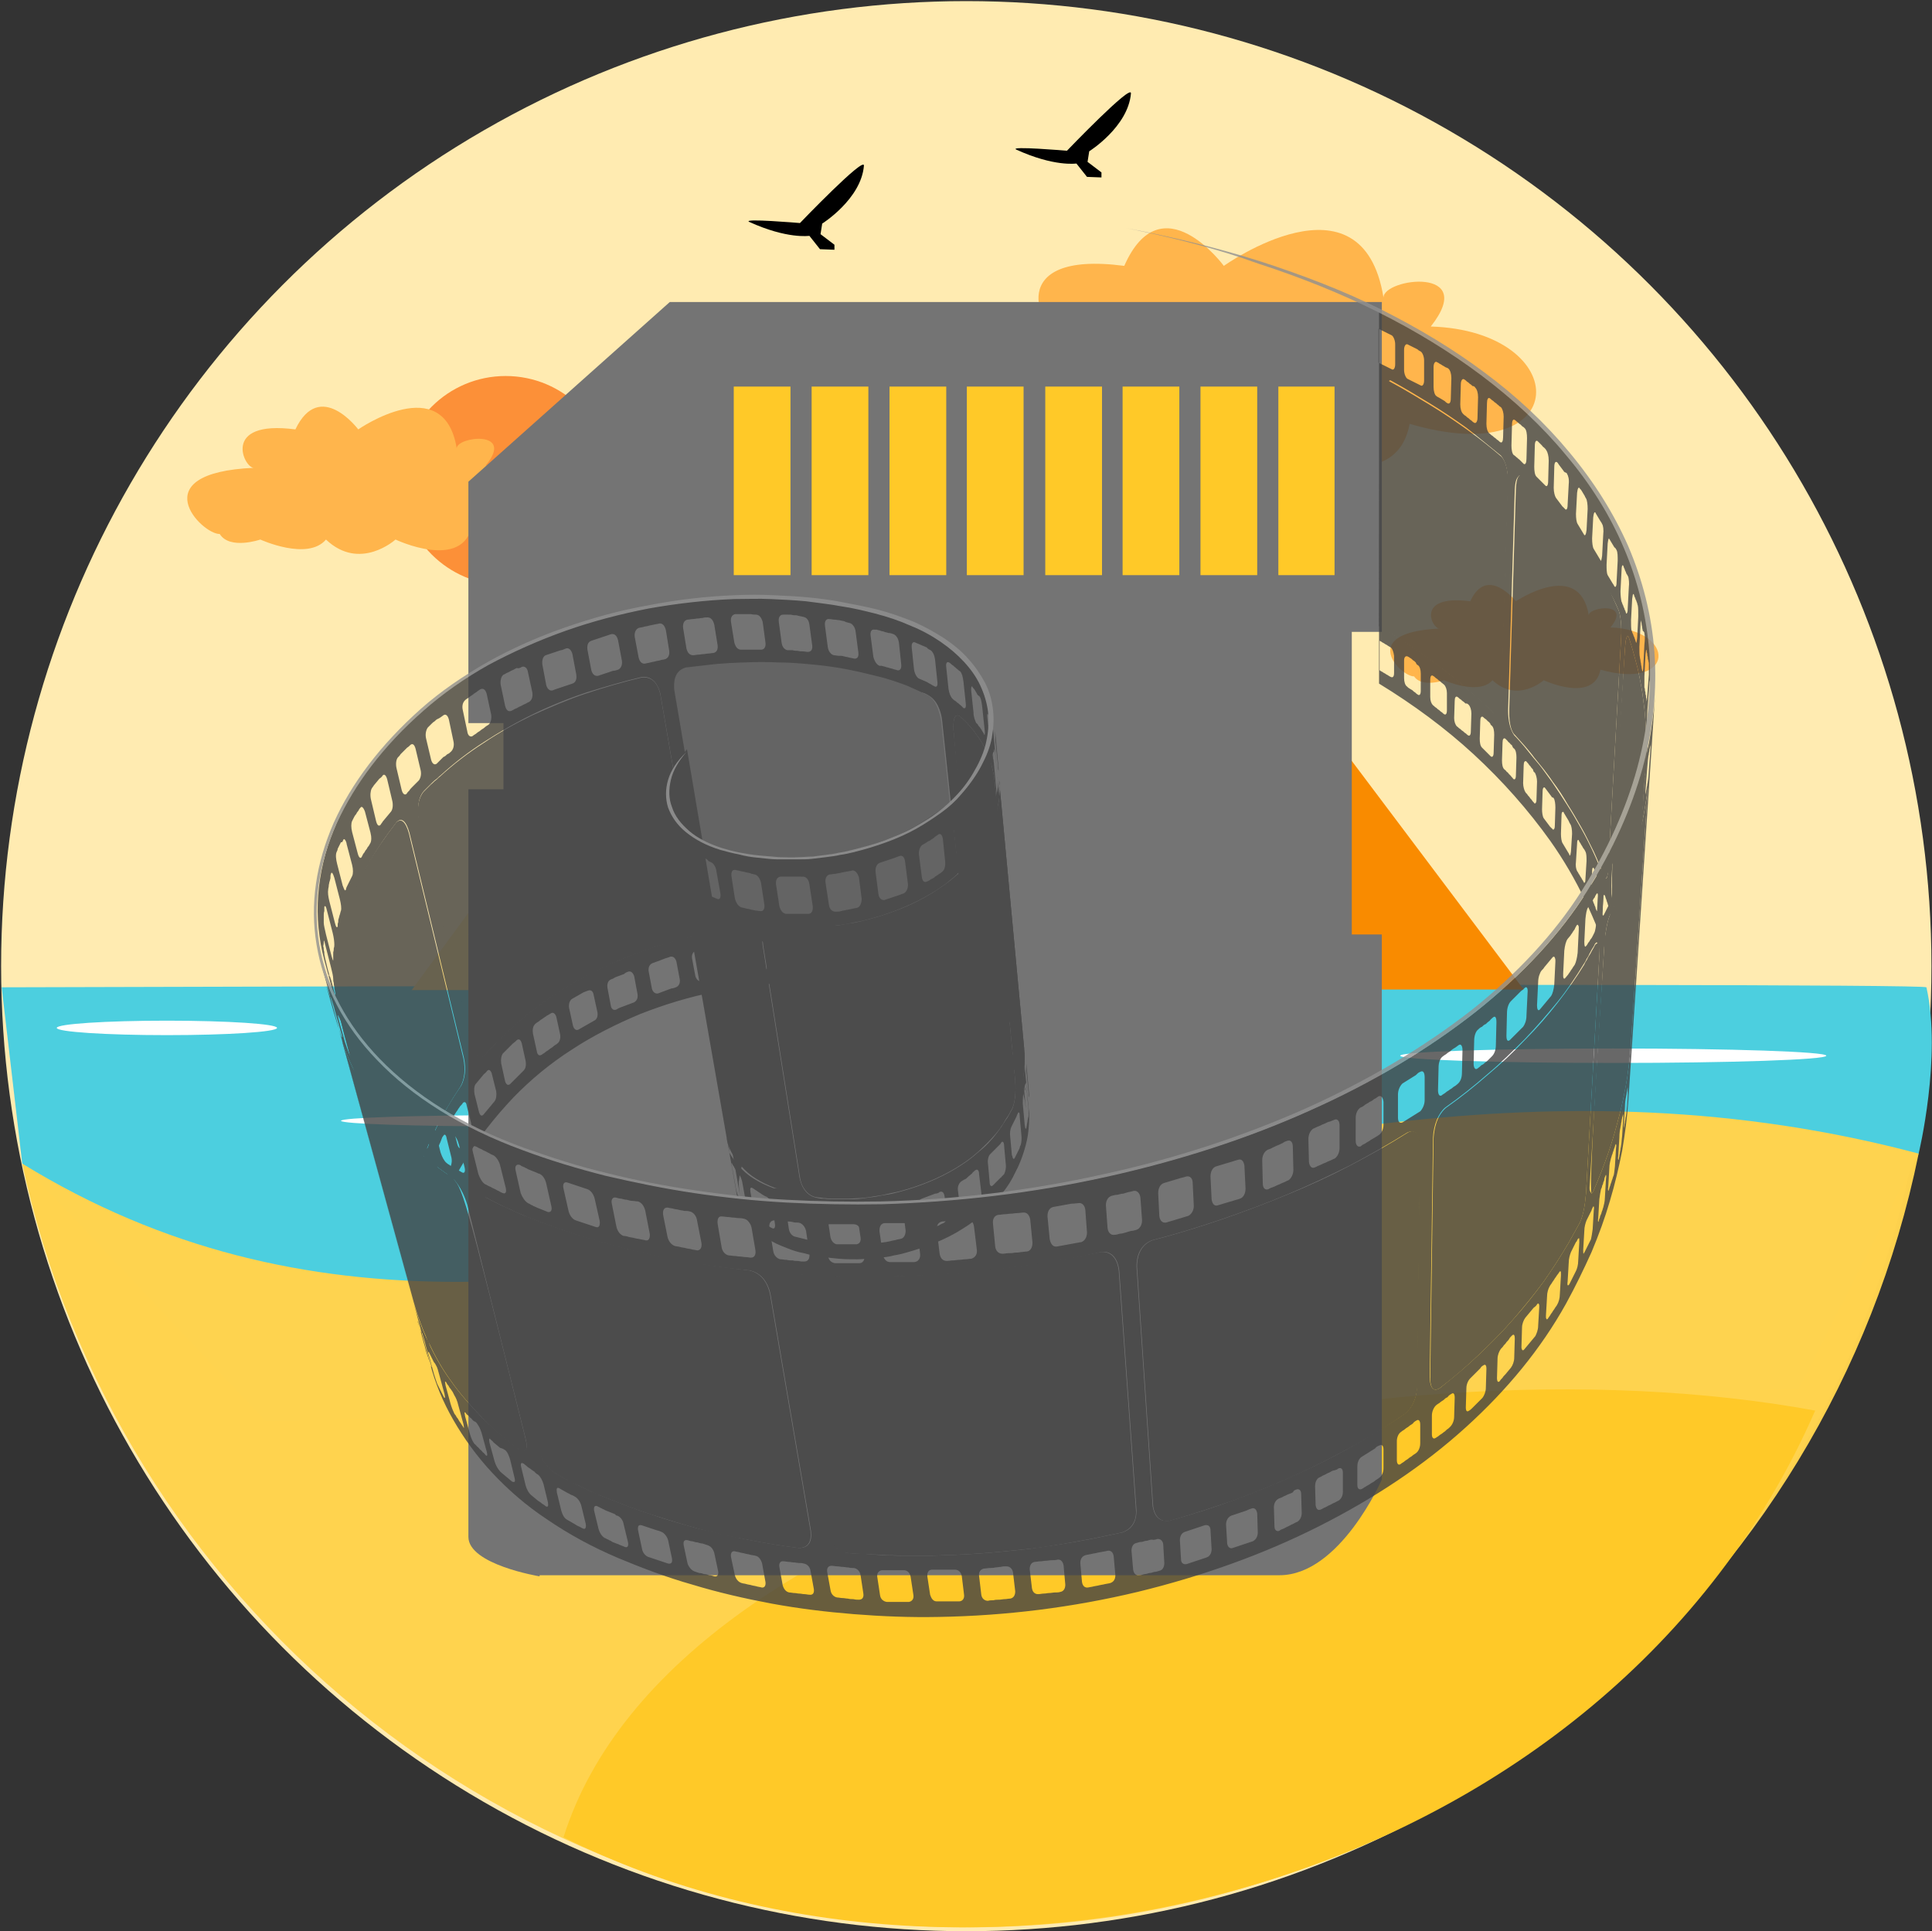 <?xml version="1.0" encoding="utf-8"?>
<!-- Generator: Adobe Illustrator 22.0.1, SVG Export Plug-In . SVG Version: 6.00 Build 0)  -->
<svg version="1.1" id="Layer_1" xmlns="http://www.w3.org/2000/svg" xmlns:xlink="http://www.w3.org/1999/xlink" x="0px" y="0px"
	 viewBox="0 0 347.3 347.2" style="enable-background:new 0 0 347.3 347.2;" xml:space="preserve">
<rect x="0" y="0" width="347.3" height="347.2" fill="#333333" stroke="none"/>
<style type="text/css">
	.st0{fill:#FFEBB1;}
	.st1{fill:#4CCFDF;}
	.st2{fill:#FFFFFF;}
	.st3{opacity:0.99;fill:#FFD34E;enable-background:new    ;}
	.st4{fill:#FFC928;}
	.st5{fill:#FFDF81;}
	.st6{fill:#F98B00;}
	.st7{fill:#903B13;}
	.st8{display:none;}
	.st9{fill:#FC9038;}
	.st10{fill:#FFB54C;}
	.st11{fill:#747474;}
	.st12{opacity:0.8;enable-background:new    ;}
	.st13{fill:#424242;}
	.st14{fill:#606060;}
	.st15{fill:none;}
	.st16{fill:#909090;}
</style>
<g id="Vector">
	<circle class="st0" cx="173.7" cy="173.7" r="173.5"/>
	<g id="sea">
		<path class="st1" d="M0.3,177.5c0,0,345-1,346,0c2.8,12.5-1.4,29.9-1.4,29.9l-21.6,42.3l-275.5,5.8L4,209.2L0.3,177.5z"/>
		<ellipse class="st2" cx="30" cy="184.8" rx="19.8" ry="1.3"/>
		<ellipse class="st2" cx="91.3" cy="201.5" rx="30" ry="1"/>
		<ellipse class="st2" cx="176.8" cy="189.8" rx="21" ry="1.3"/>
		<ellipse class="st2" cx="290" cy="189.8" rx="38.3" ry="1.3"/>
		<ellipse class="st2" cx="134.3" cy="211.3" rx="21.5" ry="1.3"/>
	</g>
	<path class="st3" d="M344.9,207.4c-16.2,79.4-86.5,139.1-170.6,139.1C90.7,346.5,20.9,287.7,4,209.2
		C106.1,271.9,213.8,172.5,344.9,207.4z"/>
	<path class="st4" d="M101.3,330.3c19.9-63.2,145.2-91.4,225-76.7C289.1,338.9,176.3,368,101.3,330.3z"/>
	<g id="mountains">
		<polygon class="st5" points="74,178 135,95 135,134.3 143.8,139 127.3,147.8 140,153 132.8,159 142.3,178 		"/>
		<polygon class="st6" points="143.8,178 166.8,146 135,95 135,134.3 143.8,139 127.3,147.8 140,153 132.8,159 142.3,178 		"/>
		<polygon class="st5" points="142.9,177.9 172.1,138.2 179.6,148.4 215.1,99.7 215.1,148.7 227.8,154.9 202.8,165.7 222.6,173.5 
			216.6,177.9 		"/>
		<polygon class="st6" points="273.9,177.9 215.1,99.7 215.1,148.7 227.8,154.9 202.8,165.7 222.6,173.5 216.6,177.9 		"/>
	</g>
	<path id="ship" class="st7" d="M144.9,186.3l2.1,2.9h27.8v-2.9h-13.9l-0.3-2.4h4.5l-0.3-1h5.6c0,0-0.4-12.3-8.6-20
		c0.5,5.5,0.8,12.4,0.8,12.4l-2,0.3c0,0,3.1-18.5,0.6-23.6c-17.4,13.2-16.4,31.6-16.4,31.6l14.9,0.3v2.5L144.9,186.3z"/>
	<path id="bird" class="st8" d="M165.7,103.9c-1.5-0.7,9.1,0.2,9.1,0.2s11.7-12.2,11.5-10.3c-0.5,6-7.5,10.4-7.5,10.4l-0.3,1.9
		l2.4,1.9v0.9l-2.6-0.1l-1.9-2.4C176.4,106.4,172.5,107,165.7,103.9z"/>
	<path id="bird_1_" d="M134.7,39.9c-1.5-0.7,9.1,0.2,9.1,0.2s11.7-12.2,11.5-10.3c-0.5,6-7.5,10.4-7.5,10.4l-0.3,1.9L150,44v0.9
		l-2.6-0.1l-1.9-2.4C145.4,42.4,141.5,43,134.7,39.9z"/>
	<path id="bird_2_" d="M182.7,26.9c-1.5-0.7,9.1,0.2,9.1,0.2s11.7-12.2,11.5-10.3c-0.5,6-7.5,10.4-7.5,10.4l-0.3,1.9L198,31v0.9
		l-2.6-0.1l-1.9-2.4C193.4,29.4,189.5,30,182.7,26.9z"/>
	<circle id="sun" class="st9" cx="90.9" cy="86.4" r="18.8"/>
	<path id="cloud" class="st10" d="M64.4,77.2c0,0,15.4-10.7,17.7,3.4c0-2.1,10.6-3.4,5.2,3.1c15.9,0.5,16,15.8-2.4,10.6
		c-1.6,8.5-13.8,2.7-13.8,2.7s-6.4,5.8-12.5,0c-3.3,3.9-11.8,0-11.8,0s-5.5,1.9-7.3-1c-3.2,0.1-14.2-11,6.2-11.9
		c-1.7,0.3-6.2-8.7,7.4-6.9C57.5,68,64.4,77.2,64.4,77.2z"/>
	<path id="cloud_1_" class="st10" d="M272.5,108.1c0,0,11.4-7.7,13.1,2.5c0-1.5,7.8-2.5,3.9,2.2c11.8,0.4,11.8,11.4-1.8,7.6
		c-1.2,6.1-10.2,1.9-10.2,1.9s-4.7,4.2-9.2,0c-2.5,2.8-8.7,0-8.7,0s-4,1.4-5.4-0.7c-2.3,0.1-10.5-7.9,4.6-8.6
		c-1.3,0.2-4.6-6.2,5.5-4.9C267.3,101.5,272.5,108.1,272.5,108.1z"/>
	<path id="cloud_2_" class="st10" d="M220,47.8c0,0,24.9-17.8,28.7,5.7c0-3.5,17.1-5.7,8.5,5.2c25.8,0.8,25.9,26.2-3.8,17.5
		c-2.6,14.1-22.4,4.4-22.4,4.4s-10.3,9.6-20.2,0c-5.4,6.5-19.1,0-19.1,0s-8.8,3.2-11.7-1.7c-5.1,0.2-22.9-18.3,10.1-19.7
		c-2.8,0.5-10.1-14.3,12-11.4C208.8,32.6,220,47.8,220,47.8z"/>
</g>
<g id="sd_card">
	<g>
		<g>
			<path class="st11" d="M97,283.4c0,0-12.8-2.1-12.8-7.1V141.9h6.3V130h-6.3V86.6l36.2-32.3h128v59.3H243V168h5.4v98
				c0,0-7.5,17.2-18.4,17.2H97V283.4z"/>
			<rect x="131.9" y="69.5" class="st4" width="10.2" height="33.9"/>
			<rect x="145.9" y="69.5" class="st4" width="10.2" height="33.9"/>
			<rect x="159.9" y="69.5" class="st4" width="10.2" height="33.9"/>
			<rect x="173.8" y="69.5" class="st4" width="10.2" height="33.9"/>
			<rect x="187.9" y="69.5" class="st4" width="10.2" height="33.9"/>
			<rect x="201.8" y="69.5" class="st4" width="10.2" height="33.9"/>
			<rect x="215.8" y="69.5" class="st4" width="10.2" height="33.9"/>
			<rect x="229.8" y="69.5" class="st4" width="10.1" height="33.9"/>
		</g>
	</g>
</g>
<g id="film_scrip" class="st12">
	<g>
		<path class="st13" d="M296.5,128.7c0-0.3,0-0.6,0.1-0.9v0.1c0,0.1,0,0.1,0,0.2c0,0.1,0,0.1,0,0.2c0,0.1,0,0.1,0,0.2
			C296.5,128.5,296.5,128.6,296.5,128.7l-0.4,6.8c0-0.1,0-0.1,0-0.2c0-0.1,0-0.1,0-0.2c0-0.1,0-0.1,0-0.2c0-0.1,0-0.1,0-0.2
			c0-0.7,0.1-1.3,0.1-2L296.5,128.7 M296.6,124.7c0,0.4,0,1.1-0.1,2l-0.3,3.9c0,0.3,0,0.6-0.1,0.9v-0.1c0-0.2,0-0.4,0-0.6
			c0-0.2,0-0.4,0-0.6c0-0.2,0-0.4,0-0.6c0-0.2,0-0.4,0-0.6c0-0.4,0-1.2,0.1-2l0.3-3.9c0-0.6,0.1-0.8,0.1-0.9v0.1c0,0.2,0,0.4,0,0.6
			s0,0.4,0,0.6s0,0.4,0,0.6C296.6,124.3,296.6,124.5,296.6,124.7 M296.4,119.3c0,0.4,0,1.2,0,2l-0.3,3.9c0,0.7-0.1,0.8-0.1,0.9V126
			c0-0.2,0-0.4-0.1-0.6c0-0.2,0-0.4-0.1-0.6c0-0.2,0-0.4-0.1-0.6c0-0.2,0-0.4-0.1-0.6c0-0.4,0-1.2,0-2l0.2-3.9
			c0.1-0.7,0.1-0.8,0.1-0.9c0,0,0,0.1,0.1,0.1c0,0.2,0,0.4,0.1,0.6c0,0.2,0,0.4,0.1,0.6c0,0.2,0,0.4,0.1,0.6
			C296.3,118.9,296.4,119.1,296.4,119.3 M295.6,113.9c0.1,0.4,0.1,1.1,0,2l-0.2,3.9c0,0.7-0.1,0.8-0.1,0.9l-0.1-0.1
			c0-0.2-0.1-0.4-0.1-0.6s-0.1-0.4-0.1-0.6s-0.1-0.4-0.1-0.6s-0.1-0.4-0.1-0.6c-0.1-0.4-0.1-1.1-0.1-1.9l0.2-3.9
			c0-0.7,0.1-0.8,0.1-0.9l0,0v0.1c0,0.2,0.1,0.4,0.1,0.6s0.1,0.4,0.1,0.6s0.1,0.4,0.1,0.6C295.6,113.6,295.6,113.8,295.6,113.9
			 M294.4,108.8c0.1,0.4,0.1,1.1,0.1,2l-0.2,3.9c-0.1,0.7-0.1,0.8-0.2,0.9l0,0v-0.1c-0.1-0.2-0.1-0.4-0.2-0.6s-0.1-0.4-0.2-0.5
			c-0.1-0.2-0.1-0.4-0.2-0.5c-0.1-0.2-0.1-0.4-0.2-0.5c-0.1-0.4-0.1-1.1-0.1-1.9l0.2-3.8c0.1-0.7,0.1-0.8,0.2-0.9c0,0,0,0,0.1,0v0.1
			c0.1,0.2,0.1,0.4,0.2,0.5c0.1,0.2,0.1,0.4,0.2,0.5c0.1,0.2,0.1,0.4,0.2,0.5C294.3,108.4,294.3,108.6,294.4,108.8 M292.7,103.7
			c0.1,0.4,0.2,1.1,0.1,1.9l-0.2,3.8c0,0.7-0.1,0.8-0.2,0.9c0,0,0,0-0.1,0v-0.1c-0.1-0.2-0.1-0.4-0.2-0.5c-0.1-0.2-0.1-0.4-0.2-0.5
			c-0.1-0.2-0.1-0.4-0.2-0.5c-0.1-0.2-0.1-0.4-0.2-0.5c-0.1-0.4-0.2-1.1-0.2-1.9l0.2-3.8c0-0.7,0.1-0.8,0.2-0.9l0,0l0.1,0.1
			c0.1,0.2,0.1,0.4,0.2,0.5c0.1,0.2,0.1,0.4,0.2,0.5c0.1,0.2,0.1,0.3,0.2,0.5C292.6,103.4,292.6,103.6,292.7,103.7 M290.6,98.9
			c0.2,0.4,0.2,1.1,0.2,1.9l-0.2,3.8c0,0.7-0.1,0.8-0.2,0.9c0,0,0,0-0.1,0l-0.1-0.1c-0.1-0.2-0.2-0.4-0.3-0.5
			c-0.1-0.2-0.2-0.3-0.3-0.5c-0.1-0.2-0.2-0.3-0.3-0.5c-0.1-0.2-0.2-0.3-0.3-0.5c-0.2-0.4-0.2-1.1-0.2-1.9l0.2-3.8
			c0.1-0.8,0.2-0.9,0.2-0.9l0.1,0.1c0.1,0.2,0.2,0.3,0.3,0.5c0.1,0.2,0.2,0.3,0.3,0.5c0.1,0.2,0.2,0.3,0.3,0.5
			C290.4,98.5,290.5,98.7,290.6,98.9 M288,94.2c0.2,0.3,0.3,1.1,0.2,1.9l-0.2,3.8c-0.1,0.8-0.2,0.9-0.2,0.9c-0.1,0-0.1,0-0.1-0.1
			c-0.1-0.2-0.2-0.3-0.3-0.5c-0.1-0.2-0.2-0.3-0.3-0.5c-0.1-0.2-0.2-0.3-0.3-0.5c-0.1-0.2-0.2-0.3-0.3-0.5c-0.2-0.3-0.3-1.1-0.3-1.9
			l0.2-3.8c0.1-0.8,0.2-0.9,0.3-0.9c0.1,0,0.1,0,0.1,0.1c0.1,0.2,0.2,0.3,0.3,0.5c0.1,0.2,0.2,0.3,0.3,0.5c0.1,0.2,0.2,0.3,0.3,0.5
			C287.8,93.8,287.9,94,288,94.2 M285.1,89.6c0.2,0.3,0.3,1.1,0.3,1.9l-0.2,3.8c-0.1,0.9-0.3,1-0.4,0.9l0,0
			c-0.1-0.2-0.2-0.3-0.3-0.5c-0.1-0.2-0.2-0.3-0.3-0.5c-0.1-0.2-0.2-0.3-0.3-0.5c-0.1-0.2-0.2-0.3-0.3-0.5c-0.2-0.3-0.3-1-0.3-1.8
			l0.2-3.8c0.1-0.9,0.3-1,0.4-0.9l0,0c0.1,0.2,0.3,0.3,0.4,0.5s0.2,0.3,0.3,0.5c0.1,0.2,0.2,0.3,0.3,0.5
			C284.9,89.3,285,89.4,285.1,89.6 M281.7,85.2c0.2,0.3,0.4,1,0.3,1.8l-0.2,3.7c0,0.8-0.2,1.1-0.5,0.8c0,0,0-0.1-0.1-0.1
			c0,0,0-0.1-0.1-0.1c0,0,0-0.1-0.1-0.1c0,0,0-0.1-0.1-0.1c-0.1-0.1-0.2-0.3-0.3-0.4c-0.1-0.1-0.2-0.3-0.3-0.4
			c-0.1-0.1-0.2-0.3-0.3-0.4c-0.1-0.1-0.2-0.3-0.3-0.4c-0.2-0.3-0.4-1-0.4-1.8l0.1-3.7c0-0.8,0.2-1.1,0.5-0.9
			c0.1,0.1,0.2,0.2,0.3,0.4c0.1,0.1,0.2,0.3,0.3,0.4c0.1,0.1,0.2,0.3,0.3,0.4c0.1,0.1,0.2,0.3,0.3,0.4c0,0,0,0.1,0.1,0.1
			c0,0,0,0.1,0.1,0.1C281.6,85,281.7,85.1,281.7,85.2C281.7,85.1,281.7,85.2,281.7,85.2 M278,81c0.2,0.3,0.4,1,0.4,1.8l-0.1,3.7
			c0,0.7-0.2,1.1-0.5,0.8c-0.1-0.1-0.3-0.3-0.4-0.4s-0.3-0.3-0.4-0.4s-0.3-0.3-0.4-0.4s-0.3-0.3-0.4-0.4c-0.3-0.3-0.4-1-0.4-1.8
			l0.1-3.7c0-0.8,0.2-1.1,0.5-0.9c0.1,0.1,0.3,0.3,0.4,0.4s0.3,0.3,0.4,0.4c0.1,0.2,0.3,0.3,0.4,0.4C277.8,80.7,277.9,80.8,278,81
			 M274.1,77c0.3,0.3,0.4,1,0.4,1.8l-0.1,3.7c0,0.7-0.2,1.1-0.5,0.9c-0.1-0.1-0.3-0.3-0.4-0.4s-0.3-0.3-0.4-0.4
			c-0.2-0.1-0.3-0.3-0.5-0.4c-0.1-0.1-0.3-0.3-0.5-0.4c-0.3-0.3-0.4-1-0.4-1.7l0.1-3.7c0-0.8,0.2-1.1,0.5-0.9
			c0.2,0.1,0.3,0.3,0.5,0.4c0.1,0.1,0.3,0.3,0.5,0.4c0.1,0.1,0.3,0.3,0.4,0.4C273.8,76.7,273.9,76.8,274.1,77 M269.8,73.2
			c0.3,0.3,0.5,1,0.5,1.7l-0.1,3.7c0,0.7-0.2,1.1-0.5,0.9c-0.2-0.1-0.3-0.3-0.5-0.4s-0.3-0.3-0.5-0.4s-0.3-0.3-0.5-0.4
			s-0.3-0.3-0.5-0.4c-0.3-0.3-0.5-0.9-0.5-1.7l0.1-3.7c0-0.7,0.2-1.1,0.5-0.9c0.2,0.1,0.3,0.3,0.5,0.4s0.3,0.3,0.5,0.4
			s0.3,0.3,0.5,0.4C269.5,73,269.6,73.1,269.8,73.2 M265.2,69.7c0.3,0.3,0.5,0.9,0.5,1.7l-0.1,3.7c0,0.7-0.3,1.1-0.6,0.9
			c-0.2-0.1-0.3-0.2-0.5-0.4c-0.2-0.1-0.3-0.2-0.5-0.4c-0.2-0.1-0.3-0.2-0.5-0.4c-0.2-0.1-0.3-0.2-0.5-0.4c-0.3-0.3-0.5-0.9-0.5-1.7
			l0.1-3.6c0-0.7,0.3-1.1,0.6-0.9c0.2,0.1,0.3,0.2,0.5,0.4c0.2,0.1,0.3,0.2,0.5,0.4c0.2,0.1,0.3,0.2,0.5,0.4
			C264.9,69.4,265.1,69.5,265.2,69.7 M260.4,66.3c0.3,0.3,0.5,0.9,0.5,1.7l-0.1,3.6c0,0.7-0.2,1.1-0.6,0.9c-0.2-0.1-0.3-0.2-0.5-0.4
			c-0.2-0.1-0.3-0.2-0.5-0.3c-0.2-0.1-0.3-0.2-0.5-0.3c-0.2-0.1-0.4-0.2-0.5-0.3c-0.3-0.2-0.5-0.9-0.5-1.6V66c0-0.7,0.3-1.1,0.6-0.9
			c0.2,0.1,0.4,0.2,0.5,0.3c0.2,0.1,0.4,0.2,0.5,0.3c0.2,0.1,0.4,0.2,0.5,0.3C260.1,66.1,260.3,66.2,260.4,66.3 M255.4,63.2
			c0.3,0.2,0.6,0.9,0.6,1.6v3.6c0,0.7-0.3,1.1-0.6,0.9c-0.2-0.1-0.4-0.2-0.6-0.3c-0.2-0.1-0.4-0.2-0.6-0.3c-0.2-0.1-0.4-0.2-0.6-0.3
			c-0.2-0.1-0.4-0.2-0.6-0.3c-0.3-0.2-0.6-0.9-0.6-1.6v-3.6c0-0.7,0.3-1.1,0.6-1c0.2,0.1,0.4,0.2,0.6,0.3c0.2,0.1,0.4,0.2,0.6,0.3
			c0.2,0.1,0.4,0.2,0.6,0.3C255,63,255.2,63.1,255.4,63.2 M250.2,60.3c0.3,0.2,0.6,0.9,0.6,1.6v3.6c0,0.7-0.3,1.1-0.6,0.9
			c-0.2-0.1-0.4-0.2-0.6-0.3c-0.2-0.1-0.4-0.2-0.6-0.3c-0.2-0.1-0.4-0.2-0.6-0.3c-0.2-0.1-0.4-0.2-0.6-0.3c0-0.7,0-4.9,0-6.1
			c0.2,0.1,0.4,0.2,0.6,0.3c0.2,0.1,0.4,0.2,0.6,0.3c0.2,0.1,0.4,0.2,0.6,0.3C249.8,60.1,250,60.2,250.2,60.3 M292.1,116.7
			c0.1-1.9,0.3-2.1,0.5-2.4c0.1,0.1,0.2,0.2,0.2,0.3l0,0c0.6,1.8,1.1,3.7,1.6,5.6c0.4,1.9,0.8,3.8,1,5.7c0.3,1.9,0.4,3.9,0.5,5.9
			s0,4-0.1,6l-3.2,49.1c0.1-2.1,0.2-4.2,0.1-6.3s-0.2-4.1-0.4-6.1c-0.2-2-0.5-4-0.9-6s-0.9-3.9-1.4-5.8l0,0l0,0l0,0l0,0
			c-0.3-1.2-0.4-2.8-0.3-4.9L292.1,116.7 M291,109.8c0.5,1.5,0.5,3.9,0.4,5.2l-2.3,41c-0.1,1.2-0.1,1.4-0.3,1.9
			c-0.1,0-0.3-0.1-0.4-0.1c0,0,0-0.1-0.1-0.1c-0.6-1.5-1.2-3-1.9-4.5c-0.7-1.5-1.4-2.9-2.2-4.3c-0.8-1.4-1.6-2.8-2.5-4.2
			s-1.8-2.8-2.7-4.1c-0.5-0.7-1.1-1.5-1.6-2.2s-1.1-1.4-1.7-2.1c-0.6-0.7-1.1-1.4-1.7-2.1c-0.6-0.7-1.2-1.4-1.8-2
			c-0.7-1-1.1-2.5-1.1-4.5l1.2-39.7c0.1-1.6,0.3-2,0.8-2.5c0.2,0,0.5,0,0.6,0.2c0.7,0.6,1.3,1.3,1.9,1.9s1.2,1.3,1.9,2
			c0.6,0.7,1.2,1.3,1.8,2c0.6,0.7,1.2,1.4,1.7,2.1c1,1.3,2,2.6,2.9,3.9s1.8,2.7,2.6,4c0.8,1.4,1.6,2.7,2.3,4.1
			C289.8,107,290.4,108.4,291,109.8 M269.8,81.9c1.1,1.3,1.3,3.5,1.2,4.7l-1.2,39.6c-0.2,2.5-0.9,2.3-1.3,1.9
			c-1.8-1.8-3.8-3.5-5.8-5.2s-4-3.2-6.2-4.8c-2.1-1.5-4.3-3-6.6-4.4s-2.3-46.6,0.1-45.3c2.4,1.3,4.7,2.7,7,4.1
			c2.3,1.4,4.5,2.9,6.6,4.4C265.8,78.6,267.8,80.3,269.8,81.9 M292.6,189.3c0-0.2,0-0.5,0.1-0.7c0,0,0,0.1,0,0.2c0,0.1,0,0.1,0,0.2
			c0,0.1,0,0.1,0,0.2C292.6,189.2,292.6,189.3,292.6,189.3c0,0.2,0,0.2,0,0.3l-0.4,5.7c0-0.1,0-0.1,0-0.2c0-0.1,0-0.1,0-0.2
			c0-0.1,0-0.1,0-0.2s0-0.1,0-0.2c0-0.6,0.1-1.2,0.1-1.8L292.6,189.3 M292.7,185.4c0,0.6,0,1.2-0.1,1.8l-0.2,3.3
			c0,0.2,0,0.4-0.1,0.7c0,0,0-0.1,0-0.2c0-0.2,0-0.4,0-0.6c0-0.2,0-0.4,0-0.6c0-0.2,0-0.4,0-0.6c0-0.2,0-0.4,0-0.6
			c0-0.3,0-1,0.1-1.8l0.2-3.3c0-0.2,0-0.5,0.1-0.7c0,0.1,0,0.1,0,0.2c0,0.2,0,0.4,0,0.6c0,0.2,0,0.4,0,0.6c0,0.2,0,0.4,0,0.6
			S292.7,185.2,292.7,185.4 M292.5,179.7c0,0.4,0,1.1,0,1.8l-0.2,3.3c0,0.6-0.1,0.6-0.1,0.7c0-0.1,0-0.1,0-0.2c0-0.2,0-0.4-0.1-0.6
			c0-0.2,0-0.4-0.1-0.6c0-0.2,0-0.4-0.1-0.6c0-0.2,0-0.4-0.1-0.6c0-0.4,0-1.1,0-1.8l0.2-3.3c0-0.6,0.1-0.6,0.1-0.7
			c0,0,0,0.1,0.1,0.2c0,0.2,0,0.4,0.1,0.6c0,0.2,0,0.4,0.1,0.6c0,0.2,0,0.4,0.1,0.6C292.5,179.3,292.5,179.5,292.5,179.7
			 M291.9,174.1c0.1,0.4,0.1,1.1,0,1.8l-0.2,3.3c0,0.5-0.1,0.6-0.1,0.7c0-0.1,0-0.1-0.1-0.2c0-0.2-0.1-0.4-0.1-0.6
			c0-0.2-0.1-0.4-0.1-0.6c0-0.2-0.1-0.4-0.1-0.6c0-0.2-0.1-0.4-0.1-0.6c-0.1-0.4-0.1-1.1-0.1-1.8l0.2-3.3c0-0.6,0.1-0.6,0.1-0.7l0,0
			v0.1c0,0.2,0.1,0.4,0.1,0.6c0,0.2,0.1,0.4,0.1,0.6c0,0.2,0.1,0.4,0.1,0.6C291.8,173.7,291.8,173.9,291.9,174.1 M290.8,168.6
			c0.1,0.4,0.1,1.1,0.1,1.8l-0.2,3.3c0,0.5-0.1,0.6-0.1,0.7l0,0v-0.1c0-0.2-0.1-0.4-0.1-0.6c0-0.2-0.1-0.4-0.1-0.6
			c0-0.2-0.1-0.4-0.1-0.6c-0.1-0.2-0.1-0.4-0.2-0.6c-0.1-0.4-0.1-1.1-0.1-1.8l0.2-3.3c0-0.6,0.1-0.6,0.1-0.7l0,0c0,0,0,0.1,0.1,0.1
			c0.1,0.2,0.1,0.4,0.2,0.6s0.1,0.4,0.2,0.6c0.1,0.2,0.1,0.4,0.1,0.6C290.7,168.2,290.7,168.4,290.8,168.6 M289.3,163.3
			c0.1,0.4,0.2,1.1,0.1,1.8l-0.2,3.3c0,0.5-0.1,0.6-0.1,0.7c0,0,0,0-0.1,0c0,0,0-0.1-0.1-0.1c-0.1-0.2-0.1-0.4-0.2-0.6
			c-0.1-0.2-0.1-0.4-0.2-0.6c-0.1-0.2-0.1-0.4-0.2-0.6c-0.1-0.2-0.1-0.4-0.2-0.6c-0.1-0.4-0.2-1.1-0.1-1.7l0.2-3.3
			c0-0.7,0.1-0.7,0.2-0.7l0.1,0.1c0.1,0.2,0.1,0.4,0.2,0.6c0.1,0.2,0.1,0.4,0.2,0.6c0.1,0.2,0.1,0.4,0.2,0.6
			C289.1,162.9,289.2,163.1,289.3,163.3 M287.3,158.1c0.1,0.4,0.2,1,0.2,1.7l-0.2,3.3c0,0.7-0.1,0.7-0.2,0.7l-0.1-0.1
			c-0.1-0.2-0.2-0.4-0.2-0.6c-0.1-0.2-0.2-0.4-0.2-0.5c-0.1-0.2-0.2-0.4-0.2-0.5c-0.1-0.2-0.2-0.4-0.2-0.5c-0.1-0.4-0.2-1-0.2-1.7
			l0.2-3.2c0-0.6,0.1-0.7,0.2-0.7s0.1,0,0.1,0.1c0.1,0.2,0.2,0.4,0.2,0.5c0.1,0.2,0.2,0.4,0.2,0.5c0.1,0.2,0.2,0.4,0.2,0.5
			C287.2,157.7,287.3,157.9,287.3,158.1 M285,153.1c0.2,0.4,0.2,1,0.2,1.7L285,158c0,0.6-0.1,0.7-0.2,0.7s-0.1,0-0.1-0.1
			c-0.1-0.2-0.2-0.4-0.3-0.5c-0.1-0.2-0.2-0.4-0.3-0.5c-0.1-0.2-0.2-0.4-0.3-0.5c-0.1-0.2-0.2-0.4-0.3-0.5c-0.2-0.4-0.3-1-0.2-1.7
			l0.2-3.2c0-0.6,0.1-0.7,0.2-0.7s0.1,0,0.1,0.1c0.1,0.2,0.2,0.4,0.3,0.5c0.1,0.2,0.2,0.4,0.3,0.5c0.1,0.2,0.2,0.4,0.3,0.5
			C284.8,152.7,284.9,152.9,285,153.1 M282.3,148.2c0.2,0.3,0.3,1,0.3,1.7l-0.2,3.2c-0.1,0.8-0.2,0.8-0.3,0.6c0,0,0,0,0-0.1
			c-0.1-0.2-0.2-0.3-0.3-0.5c-0.1-0.2-0.2-0.3-0.3-0.5c-0.1-0.2-0.2-0.3-0.3-0.5c-0.1-0.2-0.2-0.3-0.3-0.5c-0.2-0.3-0.3-1-0.3-1.7
			l0.1-3.2c0-0.8,0.2-0.8,0.4-0.7c0,0,0,0,0,0.1c0.1,0.2,0.2,0.3,0.3,0.5c0.1,0.2,0.2,0.3,0.3,0.5c0.1,0.2,0.2,0.3,0.3,0.5
			C282.1,147.9,282.2,148,282.3,148.2 M279.3,143.5c0.2,0.3,0.3,1,0.3,1.7l-0.1,3.2c0,0.8-0.3,0.8-0.4,0.7l0,0c0,0,0-0.1-0.1-0.1
			c0,0,0-0.1-0.1-0.1c0,0,0-0.1-0.1-0.1c0,0,0-0.1-0.1-0.1c-0.1-0.1-0.2-0.3-0.3-0.4c-0.1-0.1-0.2-0.3-0.3-0.4
			c-0.1-0.1-0.2-0.3-0.3-0.4c-0.1-0.1-0.2-0.3-0.3-0.4c-0.2-0.3-0.3-1-0.3-1.6l0.1-3.2c0-0.8,0.3-0.8,0.4-0.7l0,0
			c0.1,0.1,0.2,0.3,0.3,0.4c0.1,0.1,0.2,0.3,0.3,0.4c0.1,0.1,0.2,0.3,0.3,0.4c0.1,0.1,0.2,0.3,0.3,0.4c0,0,0,0.1,0.1,0.1
			c0,0,0,0.1,0.1,0.1C279.1,143.3,279.2,143.4,279.3,143.5C279.2,143.4,279.2,143.4,279.3,143.5 M275.9,138.9c0.2,0.3,0.4,1,0.4,1.6
			l-0.1,3.2c0,0.8-0.3,0.8-0.4,0.7l0,0c-0.1-0.2-0.3-0.3-0.4-0.5s-0.3-0.3-0.4-0.5s-0.3-0.3-0.4-0.5s-0.3-0.3-0.4-0.5
			c-0.2-0.3-0.4-1-0.4-1.6l0.1-3.2c0-0.6,0.2-0.9,0.5-0.7c0.1,0.2,0.3,0.3,0.4,0.5s0.3,0.3,0.4,0.5s0.3,0.3,0.4,0.5
			C275.6,138.6,275.7,138.8,275.9,138.9 M272.2,134.6c0.3,0.3,0.4,0.9,0.4,1.6l-0.1,3.2c0,0.6-0.2,0.9-0.5,0.6
			c-0.1-0.2-0.3-0.3-0.4-0.5c-0.1-0.1-0.3-0.3-0.4-0.4c-0.1-0.2-0.3-0.3-0.4-0.4c-0.1-0.2-0.3-0.3-0.4-0.4c-0.3-0.3-0.4-0.9-0.4-1.6
			l0.1-3.2c0-0.6,0.2-0.9,0.5-0.7c0.1,0.1,0.3,0.3,0.4,0.4c0.1,0.2,0.3,0.3,0.4,0.4c0.1,0.2,0.3,0.3,0.4,0.4
			C271.9,134.3,272,134.5,272.2,134.6 M268.2,130.5c0.3,0.3,0.4,0.9,0.4,1.6l-0.1,3.2c0,0.6-0.2,0.9-0.5,0.7
			c-0.1-0.1-0.3-0.3-0.4-0.4c-0.1-0.1-0.3-0.3-0.4-0.4c-0.1-0.1-0.3-0.3-0.4-0.4c-0.1-0.1-0.3-0.3-0.4-0.4c-0.3-0.3-0.4-0.9-0.4-1.6
			l0.1-3.2c0-0.6,0.2-0.9,0.5-0.7c0.1,0.1,0.3,0.3,0.5,0.4c0.1,0.1,0.3,0.3,0.4,0.4c0.2,0.1,0.3,0.3,0.4,0.4
			C267.9,130.3,268.1,130.4,268.2,130.5 M264,126.7c0.3,0.3,0.5,0.9,0.5,1.6l-0.1,3.2c0,0.6-0.2,0.9-0.5,0.7
			c-0.2-0.1-0.3-0.3-0.5-0.4c-0.2-0.1-0.3-0.3-0.5-0.4c-0.2-0.1-0.3-0.3-0.5-0.4c-0.2-0.1-0.3-0.3-0.5-0.4c-0.3-0.3-0.5-0.9-0.5-1.5
			l0.1-3.1c0-0.6,0.2-0.9,0.5-0.7c0.2,0.1,0.3,0.3,0.5,0.4s0.3,0.3,0.5,0.4s0.3,0.3,0.5,0.4C263.7,126.4,263.9,126.6,264,126.7
			 M259.6,123.1c0.3,0.3,0.5,0.9,0.5,1.5v3.1c0,0.6-0.2,0.9-0.5,0.7c-0.2-0.1-0.3-0.3-0.5-0.4s-0.3-0.3-0.5-0.4s-0.3-0.3-0.5-0.4
			s-0.3-0.3-0.5-0.4c-0.3-0.3-0.5-0.8-0.5-1.5v-3.1c0-0.6,0.2-0.9,0.5-0.7c0.2,0.1,0.3,0.2,0.5,0.4c0.2,0.1,0.3,0.2,0.5,0.4
			c0.2,0.1,0.3,0.2,0.5,0.4C259.2,122.8,259.4,122.9,259.6,123.1 M254.9,119.6c0.3,0.2,0.5,0.8,0.5,1.5v3.1c0,0.6-0.2,0.9-0.5,0.7
			c-0.2-0.1-0.3-0.2-0.5-0.4c-0.2-0.1-0.3-0.2-0.5-0.4c-0.2-0.1-0.3-0.2-0.5-0.3c-0.2-0.1-0.3-0.2-0.5-0.4c-0.3-0.2-0.5-0.8-0.5-1.5
			v-3.1c0-0.6,0.2-0.9,0.6-0.8c0.2,0.1,0.4,0.2,0.5,0.3c0.2,0.1,0.3,0.2,0.5,0.4c0.2,0.1,0.3,0.2,0.5,0.4
			C254.6,119.4,254.7,119.5,254.9,119.6 M250,116.4c0.3,0.2,0.5,0.8,0.6,1.5v3.1c0,0.6-0.2,0.9-0.6,0.7c-0.2-0.1-0.4-0.2-0.5-0.3
			c-0.2-0.1-0.4-0.2-0.5-0.3c-0.2-0.1-0.4-0.2-0.5-0.3c-0.2-0.1-0.4-0.2-0.5-0.3c0-0.5,0-4.4,0-5.3c0.2,0.1,0.4,0.2,0.5,0.3
			c0.2,0.1,0.4,0.2,0.5,0.3c0.2,0.1,0.4,0.2,0.5,0.3C249.7,116.2,249.8,116.3,250,116.4 M247.9,122.9c6.2,3.8,11.9,8,17,12.7
			c5.2,4.8,9.8,10,13.8,15.6c2.4,3.4,4.5,7,6.2,10.6c1.8,3.7,3.3,7.5,4.4,11.4c1.2,3.9,2,8,2.4,12.1c0.5,4.2,0.6,8.4,0.3,12.7
			l4.7-72.8c0.3-4.1,0.1-8-0.4-12c-0.5-3.8-1.5-7.6-2.8-11.3c-1.3-3.6-2.9-7.1-5-10.6c-2-3.4-4.3-6.6-6.9-9.8
			c-4.3-5.2-9.4-9.9-15.1-14.2c-5.6-4.2-11.8-8-18.6-11.4"/>
		<path class="st13" d="M292.1,116.7c0.1-1.9,0.3-2.1,0.5-2.4c0.1,0.1,0.2,0.2,0.2,0.3l0,0c0.6,1.8,1.1,3.7,1.6,5.6
			c0.4,1.9,0.8,3.8,1,5.7c0.3,1.9,0.4,3.9,0.5,5.9s0,4-0.1,6l-3.2,49.1c0.1-2.1,0.2-4.2,0.1-6.3s-0.2-4.1-0.4-6.1
			c-0.2-2-0.5-4-0.9-6s-0.9-3.9-1.4-5.8l0,0C289.7,161.2,289.2,159.4,292.1,116.7"/>
		<path class="st13" d="M272.3,132.1c0.6,0.7,1.2,1.3,1.8,2c0.6,0.7,1.2,1.4,1.7,2.1c0.6,0.7,1.1,1.4,1.7,2.1
			c0.5,0.7,1.1,1.4,1.6,2.2c1,1.3,1.9,2.7,2.7,4.1c0.9,1.4,1.7,2.8,2.5,4.2s1.5,2.9,2.2,4.3c0.7,1.5,1.3,3,1.9,4.5
			c0.1,0.1,0.2,0.3,0.2,0.4c0.4-0.4,0.4-0.5,0.5-2l2.3-41c0.1-1.3,0.1-3.7-0.4-5.2c-0.6-1.4-1.3-2.9-2-4.3s-1.5-2.8-2.3-4.1
			c-0.8-1.3-1.7-2.7-2.6-4s-1.9-2.6-2.9-3.9c-0.6-0.7-1.1-1.4-1.7-2.1s-1.2-1.3-1.8-2c-0.6-0.7-1.2-1.3-1.9-2
			c-0.6-0.6-1.3-1.3-1.9-1.9c-0.1-0.1-0.3-0.1-0.4-0.2c-0.5,0.2-0.9,0.5-1,2.6l-1.2,39.7C271.2,130.7,272,131.9,272.3,132.1"/>
		<path class="st13" d="M247.9,112.6c0.7,0.4,1.4,0.8,2.1,1.3c2.3,1.4,4.5,2.9,6.6,4.4s4.2,3.1,6.2,4.8c2,1.7,3.9,3.4,5.8,5.2
			c0.3,0.2,1.2,0.7,1.3-1.9l1.2-39.6c0-1.2-0.1-3.5-1.2-4.7c-2-1.7-4-3.3-6.1-4.8s-4.3-3-6.6-4.4c-2.3-1.4-4.6-2.8-7-4.1
			c-0.7-0.4-1.5-0.8-2.2-1.2"/>
	</g>
	<g>
		<path class="st13" d="M178,130.7c0.1,0.7,0.1,1.3,0.2,2l0.4,3.9c0,0.3,0.1,0.6,0.1,0.9v-0.1c0-0.2-0.1-0.4-0.1-0.6
			c0-0.2-0.1-0.4-0.1-0.6c0-0.2-0.1-0.4-0.1-0.6c-0.1-0.2-0.1-0.4-0.2-0.6c-0.1-0.3-0.2-1-0.3-2l-0.4-3.8c-0.1-0.7,0-0.8,0-0.9
			l0.1,0.1c0.1,0.2,0.1,0.4,0.2,0.6c0.1,0.2,0.1,0.4,0.1,0.6c0,0.2,0.1,0.4,0.1,0.6C178,130.3,178,130.5,178,130.7 M176.2,125.4
			c0.2,0.4,0.3,1.1,0.4,2l0.4,3.8c0.1,0.7,0,0.8,0,0.9c-0.1,0-0.1,0-0.1-0.1c-0.1-0.2-0.2-0.4-0.3-0.5c-0.1-0.2-0.2-0.4-0.3-0.5
			c-0.1-0.2-0.2-0.3-0.4-0.5c-0.1-0.2-0.2-0.4-0.4-0.5c-0.2-0.4-0.5-1.1-0.5-1.9l-0.4-3.8c-0.1-0.8,0.1-0.9,0.1-0.9
			c0.1,0,0.1,0,0.1,0.1c0.1,0.2,0.3,0.3,0.4,0.5c0.1,0.2,0.2,0.3,0.3,0.5s0.2,0.4,0.3,0.5C176,125.1,176.1,125.2,176.2,125.4
			 M172.6,120.7c0.3,0.3,0.5,1,0.6,1.9l0.4,3.8c0.1,0.9-0.1,1-0.4,0.9c-0.2-0.2-0.3-0.3-0.5-0.5c-0.2-0.1-0.3-0.3-0.5-0.4
			s-0.3-0.3-0.5-0.4s-0.4-0.3-0.5-0.4c-0.3-0.3-0.6-1-0.7-1.8l-0.4-3.8c-0.1-0.8,0.1-1.1,0.5-0.9c0.2,0.1,0.4,0.3,0.5,0.4
			c0.2,0.1,0.4,0.3,0.5,0.4c0.2,0.1,0.3,0.3,0.5,0.4C172.2,120.4,172.4,120.6,172.6,120.7 M167.3,116.9c0.4,0.3,0.7,0.9,0.8,1.8
			l0.4,3.8c0.1,0.8-0.1,1.1-0.5,0.9c-0.2-0.1-0.4-0.2-0.7-0.4c-0.2-0.1-0.4-0.2-0.7-0.4c-0.2-0.1-0.5-0.2-0.7-0.3
			c-0.2-0.1-0.5-0.2-0.7-0.3c-0.4-0.2-0.8-0.9-0.9-1.7l-0.4-3.8c-0.1-0.8,0.2-1.2,0.6-1c0.2,0.1,0.5,0.2,0.7,0.3
			c0.2,0.1,0.5,0.2,0.7,0.3c0.2,0.1,0.5,0.2,0.7,0.3C166.8,116.7,167.1,116.8,167.3,116.9 M160.6,114c0.5,0.2,0.9,0.8,1,1.6l0.4,3.8
			c0.1,0.8-0.2,1.2-0.7,1.1c-0.2-0.1-0.4-0.1-0.7-0.2c-0.2-0.1-0.4-0.1-0.7-0.2c-0.2-0.1-0.5-0.1-0.7-0.2s-0.5-0.1-0.7-0.2
			c-0.1,0-0.1,0-0.1,0h-0.1h-0.1h-0.1c-0.5-0.2-0.9-0.8-1.1-1.6l-0.5-3.8c-0.1-0.8,0.2-1.2,0.7-1.1h0.1h0.1h0.1h0.1
			c0.2,0.1,0.5,0.1,0.7,0.2s0.5,0.1,0.7,0.2s0.5,0.1,0.7,0.2C160.1,113.8,160.3,113.9,160.6,114 M152.7,112c0.5,0.1,1,0.7,1.1,1.5
			l0.5,3.8c0.1,0.8-0.2,1.2-0.8,1.1c-0.3-0.1-0.6-0.1-0.9-0.2c-0.3-0.1-0.6-0.1-0.9-0.2c-0.3-0.1-0.6-0.1-0.9-0.1
			c-0.3,0-0.6-0.1-0.9-0.1c-0.5-0.1-1-0.7-1.1-1.5l-0.5-3.8c-0.1-0.8,0.2-1.3,0.8-1.2c0.3,0,0.6,0.1,0.9,0.1c0.3,0,0.6,0.1,0.9,0.1
			c0.3,0.1,0.6,0.1,0.9,0.2C152.1,111.9,152.4,111.9,152.7,112 M144.4,110.9c0.6,0.1,1,0.6,1.1,1.4l0.5,3.7c0.1,0.8-0.2,1.2-0.8,1.2
			c-0.3,0-0.6-0.1-0.9-0.1c-0.3,0-0.6,0-0.9-0.1c-0.3,0-0.6,0-0.9-0.1c-0.3,0-0.6,0-0.9,0c-0.6-0.1-1-0.6-1.1-1.4l-0.5-3.7
			c-0.1-0.8,0.2-1.3,0.8-1.3c0.3,0,0.6,0,0.9,0c0.3,0,0.6,0,0.9,0.1c0.3,0,0.6,0,0.9,0.1C143.8,110.8,144.1,110.8,144.4,110.9
			 M135.9,110.5c0.6,0,1,0.6,1.2,1.3l0.5,3.7c0.1,0.8-0.2,1.3-0.8,1.3c-0.3,0-0.5,0-0.8,0s-0.5,0-0.8,0s-0.5,0-0.8,0s-0.5,0-0.8,0
			h-0.1h-0.1h-0.1h-0.1c-0.6,0-1-0.5-1.2-1.3l-0.6-3.7c-0.1-0.8,0.2-1.3,0.8-1.4h0.1h0.1h0.1h0.1c0.3,0,0.5,0,0.8,0s0.5,0,0.8,0
			s0.5,0,0.8,0C135.3,110.5,135.6,110.5,135.9,110.5 M127.2,111c0.6,0,1,0.5,1.2,1.3l0.6,3.7c0.1,0.8-0.2,1.3-0.8,1.4
			c-0.3,0-0.6,0.1-0.9,0.1s-0.6,0.1-0.9,0.1s-0.6,0.1-0.9,0.1s-0.6,0.1-0.9,0.1c-0.6,0-1-0.4-1.2-1.2l-0.6-3.7
			c-0.1-0.8,0.2-1.4,0.8-1.5c0.3,0,0.6-0.1,0.9-0.1s0.6-0.1,0.9-0.1s0.6-0.1,0.9-0.1C126.6,111,126.9,111,127.2,111 M118.5,112.1
			c0.6-0.1,1,0.4,1.2,1.2l0.6,3.7c0.1,0.8-0.2,1.3-0.7,1.5c-0.3,0.1-0.6,0.1-0.9,0.2s-0.6,0.1-0.9,0.2s-0.6,0.1-0.9,0.2
			s-0.6,0.1-0.9,0.2c-0.6,0.1-1-0.3-1.2-1.1l-0.7-3.7c-0.1-0.8,0.2-1.4,0.7-1.6c0.3-0.1,0.6-0.1,0.9-0.2s0.6-0.1,0.9-0.2
			s0.6-0.1,0.9-0.2C117.9,112.2,118.2,112.2,118.5,112.1 M109.9,114c0.6-0.1,1,0.3,1.2,1.1l0.7,3.7c0.1,0.8-0.2,1.4-0.7,1.6
			c-0.3,0.1-0.6,0.2-0.9,0.2c-0.3,0.1-0.6,0.2-0.9,0.3c-0.3,0.1-0.6,0.2-0.9,0.3c-0.3,0.1-0.6,0.2-0.9,0.3c-0.6,0.1-1-0.3-1.2-1
			l-0.7-3.7c-0.1-0.8,0.1-1.4,0.7-1.6c0.3-0.1,0.6-0.2,0.9-0.3c0.3-0.1,0.6-0.2,0.9-0.3c0.3-0.1,0.6-0.2,0.9-0.3
			C109.3,114.2,109.6,114.1,109.9,114 M101.7,116.6c0.5-0.2,1,0.2,1.2,1l0.7,3.7c0.1,0.8-0.1,1.4-0.7,1.6c-0.3,0.1-0.6,0.2-0.9,0.3
			c-0.3,0.1-0.6,0.2-0.9,0.3c-0.3,0.1-0.6,0.2-0.9,0.3c-0.3,0.1-0.6,0.2-0.8,0.3c-0.5,0.2-1-0.2-1.2-0.9l-0.7-3.7
			c-0.1-0.8,0.1-1.5,0.6-1.7c0.3-0.1,0.6-0.2,0.9-0.3c0.3-0.1,0.6-0.2,0.9-0.3c0.3-0.1,0.6-0.2,0.9-0.3
			C101.1,116.9,101.4,116.7,101.7,116.6 M93.8,119.9c0.5-0.2,1,0.2,1.1,0.9l0.8,3.7c0.1,0.8-0.1,1.4-0.6,1.7
			c-0.3,0.1-0.5,0.3-0.8,0.4s-0.5,0.3-0.8,0.4s-0.5,0.3-0.8,0.4s-0.5,0.3-0.8,0.4c-0.5,0.2-0.9-0.1-1.1-0.9l-0.8-3.8
			c-0.1-0.8,0.1-1.5,0.5-1.8c0.3-0.1,0.5-0.3,0.8-0.4s0.5-0.3,0.8-0.4s0.5-0.3,0.8-0.4C93.2,120.2,93.5,120.1,93.8,119.9
			 M86.4,123.9c0.5-0.2,0.9,0.1,1.1,0.9l0.8,3.7c0.1,0.8-0.1,1.5-0.5,1.8c-0.3,0.2-0.5,0.3-0.7,0.5s-0.5,0.3-0.7,0.5
			s-0.5,0.3-0.7,0.5s-0.5,0.3-0.7,0.5c-0.4,0.3-0.9,0-1-0.8l-0.8-3.8c-0.2-0.8,0-1.5,0.5-1.9c0.2-0.2,0.5-0.3,0.7-0.5
			s0.5-0.3,0.7-0.5s0.5-0.3,0.7-0.5C85.9,124.2,86.1,124.1,86.4,123.9 M79.7,128.6c0.4-0.3,0.8,0,1,0.8l0.8,3.8
			c0.2,0.8,0,1.5-0.4,1.9c-0.2,0.2-0.4,0.4-0.7,0.5c-0.2,0.2-0.4,0.4-0.7,0.5c-0.2,0.2-0.4,0.4-0.6,0.6c-0.2,0.2-0.4,0.4-0.6,0.6
			l0,0l0,0l0,0l0,0c-0.4,0.3-0.8,0-1-0.7l-0.9-3.8c-0.2-0.8,0-1.6,0.3-2l0,0l0,0l0,0l0,0c0.2-0.2,0.4-0.4,0.6-0.6
			c0.2-0.2,0.4-0.4,0.6-0.5c0.2-0.2,0.4-0.4,0.7-0.5C79.2,129,79.4,128.8,79.7,128.6 M73.8,133.9c0.4-0.3,0.7,0,0.9,0.7l0.9,3.8
			c0.2,0.8,0,1.5-0.3,1.9c-0.2,0.2-0.4,0.4-0.6,0.6c-0.2,0.2-0.4,0.4-0.6,0.6c-0.2,0.2-0.4,0.4-0.5,0.6c-0.2,0.2-0.4,0.4-0.5,0.6
			c-0.3,0.3-0.7,0.1-0.9-0.7l-0.9-3.8c-0.2-0.8-0.1-1.6,0.2-2c0.2-0.2,0.4-0.4,0.5-0.6c0.2-0.2,0.4-0.4,0.6-0.6
			c0.2-0.2,0.4-0.4,0.6-0.6C73.4,134.3,73.6,134.1,73.8,133.9 M68.8,139.4c0.3-0.3,0.6,0,0.8,0.7l0.9,3.8c0.2,0.8,0.1,1.6-0.2,2
			c-0.2,0.2-0.3,0.4-0.5,0.6c-0.2,0.2-0.3,0.4-0.5,0.6c-0.2,0.2-0.3,0.4-0.5,0.6c-0.1,0.2-0.3,0.4-0.4,0.6c-0.3,0.3-0.6,0.1-0.8-0.7
			l-0.9-3.8c-0.2-0.8-0.1-1.6,0.1-2c0.1-0.2,0.3-0.4,0.4-0.6c0.2-0.2,0.3-0.4,0.5-0.6c0.2-0.2,0.3-0.4,0.5-0.6
			C68.5,139.8,68.7,139.6,68.8,139.4 M64.8,145.2c0.2-0.3,0.5-0.1,0.8,0.7l1,3.8c0.2,0.8,0.2,1.6-0.1,2c-0.1,0.2-0.2,0.4-0.4,0.6
			c-0.1,0.2-0.2,0.4-0.4,0.6c-0.1,0.2-0.2,0.4-0.4,0.6c-0.1,0.2-0.2,0.4-0.3,0.6c-0.2,0.3-0.5,0.1-0.7-0.7l-1-3.8
			c-0.2-0.8-0.2-1.6,0-2c0.1-0.2,0.2-0.4,0.3-0.6c0.1-0.2,0.2-0.4,0.4-0.6c0.1-0.2,0.2-0.4,0.4-0.6
			C64.5,145.6,64.6,145.4,64.8,145.2 M61.7,151c0.2-0.4,0.5,0.2,0.6,0.6v0.1l1,3.8c0.2,0.8,0.2,1.6,0,2c-0.1,0.2-0.2,0.4-0.3,0.6
			c-0.1,0.2-0.2,0.4-0.3,0.6c-0.1,0.2-0.2,0.4-0.3,0.6c-0.1,0.2-0.2,0.4-0.2,0.6c-0.2,0.4-0.3,0-0.4-0.2c-0.1-0.2-0.1-0.3-0.2-0.5
			l-1-3.9c-0.2-0.8-0.3-1.6-0.1-2.1c0.1-0.2,0.2-0.4,0.2-0.6c0.1-0.2,0.2-0.4,0.3-0.6c0.1-0.2,0.2-0.4,0.3-0.6
			C61.5,151.5,61.6,151.3,61.7,151 M59.5,157.1c0-0.1,0-0.1,0.1-0.2c0.1,0,0.2,0,0.5,0.9l1,3.9c0.2,0.8,0.3,1.6,0.2,2
			c-0.1,0.2-0.1,0.4-0.2,0.7c-0.1,0.2-0.1,0.4-0.2,0.7c-0.1,0.2-0.1,0.4-0.1,0.7c-0.1,0.2-0.1,0.4-0.1,0.7c0,0.1,0,0.1-0.1,0.2
			c-0.1,0-0.2,0-0.4-0.8l-1-3.9c-0.2-0.8-0.3-1.6-0.2-2.1c0-0.2,0.1-0.4,0.1-0.7c0-0.2,0.1-0.4,0.1-0.6c0.1-0.2,0.1-0.4,0.2-0.7
			C59.4,157.5,59.4,157.3,59.5,157.1 M58.3,163.1c0-0.1,0-0.1,0.1-0.2c0.1,0,0.2,0,0.4,0.9l1,3.9c0.2,0.8,0.3,1.6,0.3,2.1
			c0,0.2,0,0.4-0.1,0.7c0,0.2,0,0.4-0.1,0.7c0,0.2,0,0.4,0,0.7c0,0.2,0,0.4,0,0.7v0.1l0,0c-0.1-0.1-0.1-0.2-0.3-0.8l-1-3.9
			c-0.2-0.9-0.4-1.7-0.4-2.1c0-0.2,0-0.4,0-0.7c0-0.2,0-0.4,0-0.7c0-0.2,0-0.4,0.1-0.7C58.3,163.6,58.3,163.3,58.3,163.1
			 M58.2,169.2v-0.1c0.1,0,0.1,0.1,0.3,0.9l1,3.9c0.2,0.8,0.4,1.6,0.4,2.1c0,0.2,0,0.4,0.1,0.7c0,0.2,0,0.4,0.1,0.7
			c0,0.2,0,0.4,0.1,0.7c0,0.2,0.1,0.4,0.1,0.7v0.1c-0.1-0.1-0.1-0.1-0.3-0.8l-1.1-3.9c-0.2-0.9-0.4-1.7-0.5-2.1
			c0-0.2-0.1-0.4-0.1-0.6c0-0.2,0-0.4-0.1-0.7c0-0.2,0-0.4-0.1-0.7C58.2,169.7,58.2,169.4,58.2,169.2 M59.1,175.3c0,0,0-0.1,0-0.2
			c0.1,0.3,0.2,0.6,0.3,0.9l1.1,3.9c0.2,0.7,0.4,1.4,0.5,2.1c0,0.1,0,0.2,0.1,0.3c0,0.1,0,0.2,0.1,0.3c0,0.1,0,0.2,0.1,0.3
			c0,0.1,0,0.2,0.1,0.3l-1.8-6.7c0-0.1,0-0.2-0.1-0.3c0-0.1,0-0.2-0.1-0.3c0-0.1,0-0.2-0.1-0.3C59.1,175.4,59.1,175.4,59.1,175.3
			 M171.4,131.2c-0.1-2.1,0.3-3,1.2-2.4c0.5,0.5,1.1,1,1.5,1.5c0.5,0.5,0.9,1,1.3,1.6c0.4,0.5,0.8,1.1,1.1,1.6
			c0.3,0.6,0.7,1.1,0.9,1.7c0.2,0.4,0.4,0.8,0.5,1.3c0.2,0.4,0.3,0.9,0.4,1.3c0.1,0.4,0.2,0.9,0.3,1.3c0.1,0.4,0.1,0.9,0.2,1.3
			l4.5,48.1c0-0.5-0.1-0.9-0.2-1.4c-0.1-0.5-0.2-0.9-0.3-1.4s-0.3-0.9-0.4-1.4c-0.2-0.4-0.3-0.9-0.5-1.3c-0.3-0.6-0.6-1.2-0.9-1.8
			c-0.3-0.6-0.7-1.2-1.1-1.7c-0.4-0.6-0.8-1.1-1.3-1.6s-0.9-1-1.4-1.5c-0.9-1.1-1.5-2.6-1.8-4.6L171.4,131.2 M167.2,125.2
			c1.6,1.1,2.1,3.4,2.2,4.7l4.3,40.6c0.1,1.9-0.4,2.6-1.4,2.1c-0.6-0.4-1.2-0.7-1.8-1s-1.3-0.6-1.9-0.9c-0.7-0.3-1.3-0.6-2-0.8
			c-0.7-0.3-1.4-0.5-2.1-0.7c-1.9-0.6-3.8-1.1-5.7-1.5s-3.9-0.7-5.8-1c-2-0.2-3.9-0.4-5.9-0.5s-4-0.1-6,0c-0.8,0-1.6,0.1-2.4,0.1
			c-0.8,0-1.6,0.1-2.4,0.2c-0.8,0.1-1.6,0.2-2.4,0.3c-0.8,0.1-1.6,0.2-2.4,0.3c-2.1,0.1-2.8-1.7-3-2.8l-6.8-40
			c-0.2-1.2-0.1-3.4,2.1-4c0.9-0.1,1.7-0.2,2.6-0.3c0.9-0.1,1.7-0.2,2.6-0.3c0.9-0.1,1.7-0.1,2.6-0.2c0.9-0.1,1.7-0.1,2.6-0.1
			c2.1-0.1,4.2-0.1,6.4,0c2.1,0.1,4.2,0.2,6.3,0.4c2.1,0.2,4.1,0.5,6.2,0.9c2,0.4,4,0.8,6,1.4c0.8,0.2,1.5,0.4,2.3,0.7
			c0.7,0.2,1.5,0.5,2.2,0.8s1.4,0.6,2,0.9C166,124.5,166.6,124.8,167.2,125.2 M115.4,121.7c2.2-0.2,3,1.8,3.3,3l6.9,40
			c0.1,1.1,0.1,3-1.9,3.8c-3.2,0.8-6.4,1.8-9.4,2.9c-3.1,1.2-6.1,2.5-8.9,4c-2.9,1.5-5.6,3.2-8.2,5.1c-2.6,1.9-5,4-7.2,6.2
			c-0.2,0.2-0.5,0.5-0.7,0.7s-0.5,0.5-0.7,0.7s-0.5,0.5-0.7,0.7s-0.4,0.5-0.7,0.8c-1,0.9-1.7,0.4-2.2-1.5l-9.6-40.5
			c-0.5-2.2-0.2-4.3,0.8-5.4c0.2-0.2,0.5-0.5,0.7-0.7s0.5-0.5,0.7-0.7s0.5-0.5,0.8-0.7s0.5-0.5,0.8-0.7c2.4-2.2,5-4.2,7.8-6
			s5.7-3.5,8.8-5c3.1-1.5,6.3-2.8,9.6-3.9C108.6,123.5,112,122.5,115.4,121.7 M71.3,147.8c0.9-0.9,1.7-0.2,2.3,1.9l9.8,40.5
			c0.4,2,0.2,3.7-0.5,5c-1.8,2.6-3.4,5.3-4.7,8.1c-1.3,2.8-2.4,5.5-3.1,8.3c-0.8,2.8-1.3,5.7-1.4,8.5c-0.2,2.9-0.1,5.7,0.3,8.5
			c0,0.1,0,0.3,0,0.4c-0.3-0.5-0.3-0.5-0.6-1.8L62.1,186c-0.7-2.7-1.2-4.6-1.3-5.7c-0.3-2.7-0.4-5.5-0.1-8.3
			c0.3-2.8,0.9-5.5,1.8-8.3c0.9-2.7,2.1-5.4,3.6-8.1C67.5,153,69.3,150.4,71.3,147.8 M61.9,185.7c0.2,0.8,0.4,1.5,0.6,2.3l11.2,41.5
			c0.4,1.4,0.7,2.8,1.1,4.1c-0.3-1-0.6-2.4-0.9-3.4C69.9,215.4,65.9,200.6,61.9,185.7L61.9,185.7 M183.7,190.4
			c0.1,0.6,0.1,1.2,0.2,1.8l0.3,3.3c0,0.2,0,0.4,0.1,0.6c0,0,0-0.1,0-0.2c0-0.2-0.1-0.4-0.1-0.6c0-0.2-0.1-0.4-0.1-0.6
			c0-0.2-0.1-0.4-0.1-0.6c0-0.2-0.1-0.4-0.2-0.6c-0.1-0.4-0.2-1.1-0.3-1.8l-0.3-3.3c0-0.5,0-0.6,0-0.7c0,0,0.1,0.1,0.1,0.2
			c0.1,0.2,0.1,0.4,0.2,0.6c0,0.2,0.1,0.4,0.1,0.6c0,0.2,0.1,0.4,0.1,0.6C183.6,190,183.6,190.2,183.7,190.4 M181.9,184.8
			c0.2,0.4,0.3,1.1,0.4,1.8l0.3,3.3c0,0.5,0,0.6,0,0.7c-0.1,0-0.1,0-0.1-0.1c-0.1-0.2-0.2-0.4-0.3-0.6c-0.1-0.2-0.2-0.4-0.3-0.6
			c-0.1-0.2-0.2-0.4-0.3-0.6c-0.1-0.2-0.2-0.4-0.3-0.5c-0.2-0.4-0.4-1-0.5-1.7l-0.3-3.2c-0.1-0.8,0.1-0.7,0.2-0.7l0.1,0.1
			c0.1,0.2,0.2,0.4,0.4,0.5c0.1,0.2,0.2,0.4,0.3,0.6c0.1,0.2,0.2,0.4,0.3,0.6C181.8,184.4,181.9,184.6,181.9,184.8 M178.5,179.8
			c0.3,0.3,0.5,1,0.6,1.7l0.3,3.2c0.1,1-0.3,0.7-0.3,0.7l0,0c-0.1-0.2-0.3-0.3-0.5-0.5s-0.3-0.3-0.5-0.5s-0.3-0.3-0.5-0.5
			s-0.3-0.3-0.5-0.5c-0.3-0.3-0.6-0.9-0.7-1.6l-0.3-3.2c0-0.7,0.1-0.9,0.4-0.7c0.2,0.1,0.3,0.3,0.5,0.4c0.2,0.2,0.3,0.3,0.5,0.5
			s0.3,0.3,0.5,0.5S178.4,179.7,178.5,179.8 M173.6,175.7c0.4,0.3,0.7,0.9,0.7,1.6l0.3,3.2c0.1,0.7-0.1,0.9-0.5,0.7
			c-0.2-0.1-0.4-0.3-0.6-0.4c-0.2-0.1-0.4-0.3-0.6-0.4c-0.2-0.1-0.4-0.2-0.6-0.4c-0.2-0.1-0.4-0.2-0.7-0.4c-0.4-0.2-0.7-0.8-0.8-1.5
			l-0.4-3.2c-0.1-0.7,0.2-1,0.6-0.8c0.2,0.1,0.4,0.2,0.7,0.4c0.2,0.1,0.4,0.2,0.6,0.4c0.2,0.1,0.4,0.2,0.6,0.4
			C173.2,175.5,173.4,175.6,173.6,175.7 M167.3,172.6c0.4,0.2,0.8,0.8,0.9,1.5l0.4,3.2c0.1,0.7-0.2,1-0.6,0.8
			c-0.2-0.1-0.4-0.2-0.6-0.2c-0.2-0.1-0.4-0.2-0.6-0.2c-0.2-0.1-0.4-0.1-0.6-0.2c-0.2-0.1-0.4-0.1-0.6-0.2h-0.1h-0.1h-0.1h-0.1
			c-0.5-0.2-0.9-0.7-1-1.4l-0.4-3.2c-0.1-0.7,0.2-1,0.7-0.9h0.1h0.1h0.1h0.1c0.2,0.1,0.4,0.1,0.6,0.2c0.2,0.1,0.4,0.1,0.6,0.2
			c0.2,0.1,0.4,0.1,0.6,0.2C166.9,172.4,167.1,172.5,167.3,172.6 M160,170.4c0.5,0.1,0.9,0.7,1,1.4l0.4,3.2c0.1,0.6-0.2,1-0.7,0.9
			c-0.3-0.1-0.5-0.1-0.8-0.2c-0.3-0.1-0.5-0.1-0.8-0.2s-0.5-0.1-0.8-0.2c-0.3-0.1-0.5-0.1-0.8-0.2c-0.5-0.1-0.9-0.6-1-1.3l-0.4-3.2
			c-0.1-0.7,0.2-1.1,0.7-1c0.3,0,0.5,0.1,0.8,0.2c0.3,0.1,0.5,0.1,0.8,0.2c0.3,0.1,0.5,0.1,0.8,0.2
			C159.4,170.3,159.7,170.3,160,170.4 M152.3,169.1c0.5,0.1,0.9,0.6,1,1.3l0.4,3.2c0.1,0.7-0.2,1.1-0.7,1c-0.3,0-0.6-0.1-0.8-0.1
			c-0.3,0-0.6-0.1-0.8-0.1c-0.3,0-0.6-0.1-0.8-0.1c-0.3,0-0.6,0-0.8-0.1c-0.5-0.1-0.9-0.5-1-1.2l-0.5-3.2c-0.1-0.7,0.2-1.1,0.7-1.1
			c0.3,0,0.6,0,0.8,0.1c0.3,0,0.6,0,0.8,0.1c0.3,0,0.6,0,0.8,0.1C151.7,169,152,169.1,152.3,169.1 M144.4,168.6
			c0.5,0,0.9,0.5,1.1,1.2l0.5,3.2c0.1,0.7-0.2,1.1-0.7,1.1c-0.2,0-0.5,0-0.7,0s-0.5,0-0.7,0s-0.5,0-0.7,0s-0.5,0-0.7,0h-0.1h-0.1
			h-0.1h-0.1c-0.5,0-0.9-0.4-1.1-1.1l-0.5-3.2c-0.1-0.7,0.2-1.1,0.7-1.2h0.1h0.1h0.1h0.1c0.2,0,0.5,0,0.7,0s0.5,0,0.7,0s0.5,0,0.7,0
			S144.2,168.6,144.4,168.6 M136.4,169c0.5,0,1,0.4,1.1,1.1l0.5,3.2c0.1,0.7-0.2,1.1-0.7,1.2c-0.3,0-0.6,0.1-0.9,0.1
			c-0.3,0-0.6,0.1-0.9,0.1c-0.3,0-0.6,0.1-0.9,0.1c-0.3,0-0.6,0.1-0.9,0.1c-0.5,0-0.9-0.4-1.1-1l-0.5-3.2c-0.1-0.7,0.2-1.2,0.7-1.3
			c0.3,0,0.6-0.1,0.9-0.1c0.3,0,0.6-0.1,0.9-0.1c0.3,0,0.6-0.1,0.9-0.1C135.8,169,136.1,169,136.4,169 M128.4,170.1
			c0.5-0.1,1,0.3,1.1,1l0.5,3.2c0.1,0.7-0.2,1.2-0.7,1.3c-0.3,0.1-0.6,0.1-0.8,0.2c-0.3,0.1-0.6,0.1-0.8,0.2
			c-0.3,0.1-0.6,0.1-0.8,0.2c-0.3,0.1-0.6,0.1-0.8,0.2c-0.5,0.1-0.9-0.3-1.1-0.9l-0.6-3.2c-0.1-0.7,0.2-1.2,0.7-1.4
			c0.3-0.1,0.6-0.1,0.8-0.2c0.3-0.1,0.6-0.1,0.9-0.2c0.3-0.1,0.6-0.1,0.9-0.2C127.8,170.2,128.1,170.2,128.4,170.1 M120.5,172
			c0.5-0.1,0.9,0.2,1.1,0.9l0.6,3.2c0.1,0.7-0.2,1.2-0.7,1.4c-0.3,0.1-0.5,0.2-0.8,0.2c-0.3,0.1-0.5,0.2-0.8,0.3s-0.5,0.2-0.8,0.3
			s-0.5,0.2-0.8,0.3c-0.5,0.1-0.9-0.2-1.1-0.8l-0.6-3.2c-0.1-0.7,0.2-1.2,0.6-1.4c0.3-0.1,0.5-0.2,0.8-0.3s0.6-0.2,0.8-0.3
			c0.3-0.1,0.5-0.2,0.8-0.3C120,172.2,120.2,172.1,120.5,172 M112.9,174.7c0.5-0.2,0.9,0.2,1.1,0.8l0.6,3.2c0.1,0.7-0.1,1.2-0.6,1.5
			c-0.3,0.1-0.5,0.2-0.8,0.3s-0.5,0.2-0.8,0.3s-0.5,0.2-0.8,0.3s-0.5,0.2-0.8,0.4c-0.5,0.2-0.9-0.1-1-0.7l-0.6-3.2
			c-0.1-0.7,0.1-1.3,0.6-1.5c0.3-0.1,0.5-0.2,0.8-0.4c0.3-0.1,0.5-0.2,0.8-0.3s0.5-0.2,0.8-0.3C112.4,174.9,112.6,174.8,112.9,174.7
			 M105.7,178.1c0.5-0.2,0.9,0.1,1,0.7l0.7,3.2c0.1,0.7-0.1,1.3-0.6,1.5c-0.2,0.1-0.5,0.3-0.7,0.4c-0.2,0.1-0.5,0.3-0.7,0.4
			c-0.2,0.1-0.5,0.3-0.7,0.4c-0.2,0.1-0.5,0.3-0.7,0.4c-0.4,0.2-0.8,0-1-0.7l-0.7-3.2c-0.1-0.7,0.1-1.3,0.5-1.6
			c0.2-0.1,0.5-0.3,0.7-0.4c0.2-0.1,0.5-0.3,0.7-0.4c0.2-0.1,0.5-0.3,0.7-0.4C105.2,178.3,105.4,178.2,105.7,178.1 M99,182.2
			c0.4-0.3,0.8,0,1,0.6l0.7,3.2c0.1,0.7-0.1,1.3-0.5,1.6c-0.2,0.2-0.5,0.3-0.7,0.5s-0.4,0.3-0.7,0.5c-0.2,0.2-0.4,0.3-0.7,0.5
			c-0.2,0.2-0.4,0.3-0.7,0.5c-0.4,0.3-0.8,0.1-0.9-0.6l-0.7-3.2c-0.1-0.7,0-1.3,0.4-1.7c0.2-0.2,0.4-0.3,0.7-0.5
			c0.2-0.2,0.4-0.3,0.7-0.5c0.2-0.2,0.5-0.3,0.7-0.5C98.5,182.5,98.7,182.4,99,182.2 M92.9,187c0.4-0.3,0.7-0.1,0.9,0.6l0.7,3.2
			c0.1,0.7,0,1.3-0.4,1.7c-0.2,0.2-0.4,0.4-0.6,0.6c-0.2,0.2-0.4,0.4-0.6,0.6c-0.2,0.2-0.4,0.4-0.6,0.6c-0.2,0.2-0.4,0.4-0.6,0.6
			l0,0l0,0l0,0l0,0c-0.4,0.3-0.7,0.1-0.9-0.5l-0.7-3.2c-0.1-0.7,0-1.4,0.3-1.8l0,0l0,0l0,0l0,0c0.2-0.2,0.4-0.4,0.6-0.6
			c0.2-0.2,0.4-0.4,0.6-0.6c0.2-0.2,0.4-0.4,0.6-0.6C92.5,187.4,92.7,187.2,92.9,187 M87.6,192.5c0.3-0.3,0.6-0.1,0.8,0.5l0.8,3.2
			c0.1,0.7,0,1.4-0.3,1.8c-0.2,0.2-0.3,0.4-0.5,0.6c-0.2,0.2-0.3,0.4-0.5,0.6c-0.2,0.2-0.3,0.4-0.5,0.6c-0.2,0.2-0.3,0.4-0.5,0.6
			c-0.3,0.3-0.6,0.2-0.8-0.5l-0.8-3.2c-0.1-0.7-0.1-1.4,0.2-1.8c0.2-0.2,0.3-0.4,0.5-0.6c0.2-0.2,0.3-0.4,0.5-0.6
			c0.2-0.2,0.3-0.4,0.5-0.6C87.3,192.9,87.4,192.7,87.6,192.5 M83.2,198.3c0.3-0.3,0.6-0.2,0.7,0.5l0.8,3.2c0.1,0.7,0.1,1.4-0.2,1.8
			c-0.1,0.2-0.3,0.4-0.4,0.6c-0.1,0.2-0.3,0.4-0.4,0.6c-0.1,0.2-0.3,0.4-0.4,0.6c-0.1,0.2-0.3,0.4-0.4,0.6c-0.2,0.4-0.5,0.2-0.7-0.5
			l-0.8-3.2c-0.2-0.7-0.1-1.4,0.1-1.8c0.1-0.2,0.3-0.4,0.4-0.6c0.1-0.2,0.3-0.4,0.4-0.6c0.1-0.2,0.3-0.4,0.4-0.6
			C82.9,198.7,83.1,198.5,83.2,198.3 M79.7,204.2c0.2-0.4,0.5-0.2,0.6,0.5l0.8,3.2c0.2,0.7,0.1,1.4-0.1,1.8
			c-0.1,0.2-0.2,0.4-0.3,0.7c-0.1,0.2-0.2,0.4-0.3,0.7c-0.1,0.2-0.2,0.4-0.3,0.7c-0.1,0.2-0.2,0.4-0.3,0.7c-0.3,0.5-0.5-0.2-0.5-0.2
			c0-0.1,0-0.2-0.1-0.2l-0.8-3.2c-0.2-0.7-0.2-1.4,0-1.8c0.1-0.2,0.2-0.4,0.3-0.7c0.1-0.2,0.2-0.4,0.3-0.7c0.1-0.2,0.2-0.4,0.3-0.7
			S79.5,204.4,79.7,204.2 M77,210.3c0.1-0.4,0.3-0.2,0.5,0.1c0,0.1,0.1,0.2,0.1,0.3l0.8,3.2c0.2,0.7,0.2,1.4,0,1.8
			c-0.1,0.2-0.2,0.4-0.2,0.7c-0.1,0.2-0.2,0.4-0.2,0.7c-0.1,0.2-0.1,0.4-0.2,0.7c-0.1,0.2-0.1,0.4-0.2,0.7s-0.2,0.2-0.3,0
			c-0.1-0.1-0.1-0.3-0.2-0.5l-0.8-3.2c-0.2-0.7-0.2-1.4-0.1-1.9c0.1-0.2,0.1-0.4,0.2-0.7c0.1-0.2,0.1-0.4,0.2-0.7
			c0.1-0.2,0.1-0.4,0.2-0.7C76.8,210.8,76.9,210.6,77,210.3 M75.2,216.6c0-0.1,0-0.2,0.1-0.2s0.2,0,0.4,0.7l0.9,3.2
			c0.2,0.7,0.2,1.4,0.2,1.9c0,0.2-0.1,0.4-0.1,0.7c0,0.2-0.1,0.5-0.1,0.7s-0.1,0.5-0.1,0.7s-0.1,0.5-0.1,0.7s-0.1,0.2-0.1,0.2
			c-0.1,0-0.1-0.1-0.3-0.6l-0.9-3.2c-0.2-0.7-0.3-1.4-0.2-1.9c0-0.2,0.1-0.4,0.1-0.7c0-0.2,0.1-0.5,0.1-0.7s0.1-0.5,0.1-0.7
			C75.1,217,75.1,216.8,75.2,216.6 M74.3,222.9c0-0.1,0-0.1,0-0.2c0,0,0,0,0.1,0c0.1,0.1,0.1,0.2,0.3,0.6l0.9,3.3
			c0.2,0.7,0.3,1.4,0.3,1.9c0,0.2,0,0.5,0,0.7s0,0.5,0,0.7s0,0.5,0,0.7s0,0.5,0,0.7c0,0.1,0,0.1,0,0.2l0,0c-0.1-0.1-0.1-0.1-0.2-0.6
			l-0.9-3.3c-0.2-0.7-0.3-1.5-0.3-1.9c0-0.2,0-0.5,0-0.7s0-0.5,0-0.7s0-0.5,0-0.7C74.3,223.3,74.3,223.1,74.3,222.9 M74.4,229.2
			c0-0.1,0-0.1,0-0.2c0.1,0,0.1,0,0.3,0.6l0.9,3.3c0.2,0.8,0.3,1.5,0.4,1.9c0,0.2,0,0.5,0.1,0.7c0,0.2,0.1,0.5,0.1,0.7
			s0.1,0.5,0.1,0.7s0.1,0.5,0.1,0.7c0,0.1,0,0.1,0,0.2c-0.1-0.1-0.1-0.1-0.2-0.6l-0.9-3.3c-0.1-0.2-0.3-1.2-0.4-1.9
			c0-0.2-0.1-0.5-0.1-0.7s-0.1-0.4-0.1-0.7c0-0.2-0.1-0.5-0.1-0.7C74.4,229.6,74.4,229.4,74.4,229.2 M75.4,235.5c0-0.1,0-0.1,0-0.2
			c0.1,0.2,0.1,0.4,0.2,0.7l0.9,3.3c0.2,0.6,0.3,1.2,0.5,1.9c0,0.1,0,0.2,0.1,0.3c0,0.1,0,0.2,0.1,0.3c0,0.1,0,0.2,0.1,0.3
			c0,0.1,0,0.2,0.1,0.3l-1.5-5.6c0-0.1,0-0.2-0.1-0.3c0-0.1,0-0.2-0.1-0.3c0-0.1,0-0.2-0.1-0.3C75.4,235.6,75.4,235.5,75.4,235.5
			 M177.8,127.9c0-0.4-0.1-0.9-0.2-1.3c-0.1-0.4-0.2-0.9-0.3-1.3s-0.3-0.9-0.4-1.3c-0.2-0.4-0.3-0.8-0.5-1.3
			c-0.7-1.5-1.7-2.9-2.9-4.2c-1.2-1.3-2.6-2.5-4.2-3.6c-1.6-1.1-3.4-2.1-5.4-2.9c-2-0.9-4.1-1.6-6.4-2.2c-2-0.5-4-1-6.1-1.3
			c-2.1-0.4-4.2-0.6-6.3-0.9c-2.1-0.2-4.2-0.3-6.4-0.4c-2.1-0.1-4.3-0.1-6.5,0c-5.2,0.2-10.3,0.8-15.4,1.7c-5.1,1-10.1,2.3-14.9,4
			s-9.5,3.8-13.8,6.1c-4.3,2.4-8.3,5.2-11.8,8.3c-3.9,3.4-7.2,7-9.9,10.6c-2.7,3.7-4.9,7.5-6.4,11.3c-1.6,3.9-2.5,7.8-2.8,11.7
			c-0.3,4,0.1,7.9,1.1,11.7c6.5,24,13,48,19.5,72c-1.1-4-1.6-8.1-1.5-12.2c0.1-4.1,0.8-8.2,2-12.2s3-8,5.4-11.8
			c2.3-3.8,5.2-7.5,8.6-11.1c3.1-3.2,6.6-6.1,10.5-8.6c3.8-2.5,8-4.6,12.3-6.4c4.3-1.7,8.9-3.1,13.5-4c4.6-1,9.3-1.5,14-1.7
			c2-0.1,3.9,0,5.9,0.1s3.9,0.3,5.8,0.5c1.9,0.3,3.8,0.6,5.7,1s3.8,0.9,5.6,1.5c2.1,0.7,4.1,1.5,5.9,2.4c1.8,0.9,3.5,2,4.9,3.2
			c1.5,1.2,2.8,2.5,3.9,3.9c1.1,1.4,2,2.9,2.7,4.5c0.2,0.4,0.4,0.9,0.5,1.3c0.2,0.5,0.3,0.9,0.4,1.4c0.1,0.5,0.2,0.9,0.3,1.4
			s0.1,0.9,0.2,1.4L177.8,127.9"/>
		<path class="st13" d="M171.4,131.2c-0.1-2.1,0.3-3,1.2-2.4c0.5,0.5,1.1,1,1.5,1.5c0.5,0.5,0.9,1,1.3,1.6c0.4,0.5,0.8,1.1,1.1,1.6
			c0.3,0.6,0.7,1.1,0.9,1.7c0.2,0.4,0.4,0.8,0.5,1.3c0.2,0.4,0.3,0.9,0.4,1.3c0.1,0.4,0.2,0.9,0.3,1.3c0.1,0.4,0.1,0.9,0.2,1.3
			l4.5,48.1c0-0.5-0.1-0.9-0.2-1.4c-0.1-0.5-0.2-0.9-0.3-1.4s-0.3-0.9-0.4-1.4c-0.2-0.4-0.3-0.9-0.5-1.3c-0.3-0.6-0.6-1.2-0.9-1.8
			c-0.3-0.6-0.7-1.2-1.1-1.7c-0.4-0.6-0.8-1.1-1.3-1.6s-0.9-1-1.4-1.5C176.2,175,174.8,173.4,171.4,131.2"/>
		<path class="st14" d="M131.3,167c0.8-0.1,1.6-0.2,2.4-0.3c0.8-0.1,1.6-0.2,2.4-0.3c0.8-0.1,1.6-0.1,2.4-0.2
			c0.8-0.1,1.6-0.1,2.4-0.1c2-0.1,4-0.1,6,0s4,0.3,5.9,0.5c2,0.2,3.9,0.6,5.8,1c1.9,0.4,3.8,0.9,5.7,1.5c0.7,0.2,1.4,0.5,2.1,0.7
			c0.7,0.3,1.4,0.5,2,0.8c0.7,0.3,1.3,0.6,1.9,0.9c0.6,0.3,1.2,0.7,1.8,1c1.4,0.6,1.5-0.8,1.4-2.1l-4.3-40.6
			c-0.2-1.3-0.7-3.6-2.2-4.7c-0.6-0.3-1.3-0.6-1.9-0.9c-0.7-0.3-1.3-0.6-2-0.9s-1.4-0.5-2.2-0.8c-0.7-0.2-1.5-0.5-2.3-0.7
			c-2-0.5-4-1-6-1.4s-4.1-0.7-6.2-0.9c-2.1-0.2-4.2-0.4-6.3-0.4c-2.1-0.1-4.2-0.1-6.4,0c-0.9,0-1.7,0.1-2.6,0.1
			c-0.9,0.1-1.7,0.1-2.6,0.2c-0.9,0.1-1.7,0.2-2.6,0.3c-0.9,0.1-1.7,0.2-2.6,0.3c-2.2,0.6-2.2,2.8-2.1,4l6.8,40
			C128.8,166.6,130.4,167.1,131.3,167"/>
		<path class="st13" d="M87.2,189.7c0.2-0.3,0.4-0.5,0.7-0.8c0.2-0.2,0.4-0.5,0.7-0.7c0.2-0.3,0.5-0.5,0.7-0.7s0.5-0.5,0.7-0.7
			c2.2-2.2,4.6-4.3,7.2-6.2s5.3-3.6,8.2-5.1c2.9-1.5,5.8-2.9,8.9-4c3.1-1.2,6.2-2.1,9.4-2.9c2-0.8,2.1-2.7,1.9-3.8l-6.9-40
			c-0.3-1.2-1-3.2-3.3-3c-3.4,0.8-6.8,1.8-10.1,2.9c-3.3,1.1-6.5,2.5-9.6,3.9c-3.1,1.5-6,3.1-8.8,5c-2.8,1.8-5.4,3.8-7.8,6
			c-0.3,0.2-0.5,0.5-0.8,0.7s-0.5,0.5-0.8,0.7c-0.2,0.2-0.5,0.5-0.7,0.7s-0.5,0.5-0.7,0.7c-1.3,1.7-1,4.1-0.8,5.4l9.6,40.5
			C85.5,190.3,86.5,190.5,87.2,189.7"/>
		<path class="st13" d="M73.9,228.7c-0.4-2.8-0.5-5.7-0.3-8.5s0.7-5.7,1.4-8.5c0.8-2.8,1.8-5.6,3.1-8.3c1.3-2.7,2.9-5.4,4.7-8.1
			c0.7-1.3,0.9-3,0.5-5l-9.8-40.5c-0.6-2.1-1.4-2.8-2.3-1.9c-2,2.6-3.8,5.2-5.3,7.8c-1.5,2.7-2.7,5.4-3.6,8.1
			c-0.9,2.8-1.5,5.5-1.8,8.3s-0.3,5.6,0.1,8.3c0.1,0.5,0.3,1.9,1.3,5.7l11.2,41.4c0.2,0.6,0.3,1.1,0.5,1.6
			C73.8,228.9,73.9,228.8,73.9,228.7"/>
		<path class="st13" d="M61.9,185.7c4.4,14.5,7.9,29.2,11.9,43.7c0.4,1.4,0.7,2.8,1.1,4.1c-0.3-1-0.6-2.4-0.9-3.4
			C69.9,215.4,65.9,200.6,61.9,185.7L61.9,185.7"/>
	</g>
	<path class="st13" d="M133,214.8c-4.2-23.8-8.3-47.6-12.5-71.5c-0.1-0.7-0.2-1.4-0.1-2.1c0.1-0.7,0.2-1.4,0.5-2.2
		c0.2-0.7,0.6-1.5,1-2.2s1-1.4,1.6-2.1l12,71c-0.5,0.7-1,1.5-1.4,2.2c-0.4,0.8-0.7,1.5-0.9,2.3s-0.3,1.5-0.4,2.3
		C132.8,213.3,132.9,214.1,133,214.8z"/>
	<g>
		<path class="st13" d="M179,133.9c-0.1-0.7-0.1-1.3-0.1-2v-0.1c0-0.1,0-0.1,0-0.1v-0.1v-0.1l0.6,6.6v0.1v0.1v0.1v0.1v0.1
			c-0.1-0.3-0.1-0.6-0.1-0.9L179,133.9 M178.7,134.8v-0.1c0.1,0.1,0.1,0.1,0.2,0.9l0.4,3.9c0.1,0.7,0.1,1.5,0.1,1.9
			c0,0.2-0.1,0.4-0.1,0.6c0,0.2-0.1,0.4-0.1,0.6c0,0.2-0.1,0.4-0.1,0.6c0,0.2-0.1,0.4-0.1,0.6c0,0,0,0.1-0.1,0.1c0,0,0,0-0.1,0
			c-0.1-0.1-0.1-0.2-0.2-0.9l-0.4-3.9c-0.1-0.8-0.1-1.6,0-2c0.1-0.2,0.1-0.4,0.1-0.6c0-0.2,0.1-0.4,0.1-0.6c0-0.2,0.1-0.4,0.1-0.6
			C178.7,135.2,178.7,135,178.7,134.8 M177.2,140c0-0.1,0-0.1,0.1-0.1s0.2,0.1,0.3,0.9l0.4,3.9c0.1,0.8,0,1.6-0.1,2
			c-0.1,0.2-0.2,0.4-0.3,0.6c-0.1,0.2-0.2,0.4-0.3,0.6c-0.1,0.2-0.2,0.4-0.3,0.6c-0.1,0.2-0.2,0.4-0.3,0.6c-0.3,0.4-0.5-0.4-0.5-0.5
			s0-0.2,0-0.3l-0.4-3.9c-0.1-0.8,0-1.6,0.2-2c0.1-0.2,0.2-0.4,0.3-0.6c0.1-0.2,0.2-0.4,0.3-0.6c0.1-0.2,0.2-0.4,0.3-0.6
			C177,140.4,177.1,140.2,177.2,140 M173.9,145.2c0.3-0.3,0.5,0,0.6,0.8l0.4,3.9c0.1,0.8-0.1,1.6-0.3,2c-0.1,0.1-0.1,0.1-0.2,0.2
			c-0.1,0.1-0.1,0.1-0.2,0.2c-0.1,0.1-0.1,0.1-0.2,0.2c-0.1,0.1-0.1,0.1-0.2,0.2c-0.1,0.1-0.2,0.2-0.3,0.3s-0.2,0.2-0.3,0.3
			s-0.2,0.2-0.3,0.3s-0.2,0.2-0.3,0.3c-0.3,0.3-0.6,0-0.7-0.8l-0.4-3.9c-0.1-0.8,0.1-1.6,0.4-2c0.1-0.1,0.2-0.2,0.3-0.3
			s0.2-0.2,0.3-0.3s0.2-0.2,0.3-0.3s0.2-0.2,0.3-0.3s0.1-0.1,0.2-0.2c0.1-0.1,0.1-0.1,0.2-0.2c0.1-0.1,0.1-0.1,0.2-0.2
			C173.7,145.3,173.8,145.3,173.9,145.2 M168.7,150c0.4-0.2,0.7,0.1,0.8,0.9l0.4,3.9c0.1,0.8-0.1,1.6-0.5,1.9
			c-0.2,0.2-0.4,0.3-0.7,0.5c-0.2,0.2-0.5,0.3-0.7,0.5s-0.5,0.3-0.7,0.4c-0.2,0.2-0.5,0.3-0.7,0.4c-0.5,0.2-0.8-0.1-0.9-0.9
			l-0.5-3.9c-0.1-0.8,0.2-1.5,0.6-1.8c0.2-0.1,0.5-0.3,0.7-0.4c0.2-0.2,0.5-0.3,0.7-0.4c0.2-0.2,0.5-0.3,0.7-0.5
			C168.2,150.3,168.5,150.2,168.7,150 M161.7,153.9c0.5-0.2,0.9,0.2,1,1l0.5,3.9c0.1,0.8-0.2,1.5-0.7,1.8c-0.3,0.1-0.6,0.2-0.8,0.3
			c-0.3,0.1-0.6,0.2-0.9,0.3c-0.3,0.1-0.6,0.2-0.9,0.3c-0.3,0.1-0.6,0.2-0.9,0.3c-0.5,0.1-1-0.3-1.1-1.1l-0.5-3.9
			c-0.1-0.8,0.2-1.5,0.8-1.7c0.3-0.1,0.6-0.2,0.9-0.3c0.3-0.1,0.6-0.2,0.9-0.3c0.3-0.1,0.6-0.2,0.9-0.3
			C161.1,154.1,161.4,154,161.7,153.9 M153.2,156.5c0.7-0.1,1.1,0.9,1.2,1.2l0.5,3.9c0,0.3-0.1,1.4-0.8,1.6c-0.3,0.1-0.6,0.1-1,0.2
			c-0.3,0.1-0.6,0.1-1,0.2c-0.3,0.1-0.6,0.1-0.9,0.2c-0.3,0.1-0.6,0.1-1,0.1c-0.6,0-1.1-0.4-1.2-1.3l-0.6-3.9
			c-0.1-0.8,0.2-1.4,0.8-1.5c0.3,0,0.6-0.1,1-0.1c0.3-0.1,0.6-0.1,1-0.2c0.3-0.1,0.6-0.1,1-0.2C152.6,156.6,152.9,156.6,153.2,156.5
			 M144.3,157.6c0.6,0,1.1,0.5,1.2,1.4l0.6,3.9c0.1,0.8-0.2,1.4-0.8,1.4c0,0,0,0-0.1,0c0,0,0,0-0.1,0c0,0,0,0-0.1,0c0,0,0,0-0.1,0
			c-0.3,0-0.6,0-0.9,0c-0.3,0-0.6,0-0.9,0c-0.3,0-0.6,0-0.9,0c-0.3,0-0.6,0-0.9,0c-0.6-0.1-1-0.6-1.2-1.4l-0.6-3.9
			c-0.1-0.8,0.2-1.3,0.8-1.4c0.3,0,0.6,0,0.9,0c0.3,0,0.6,0,0.9,0c0.3,0,0.6,0,0.9,0c0.3,0,0.6,0,0.9,0c0,0,0,0,0.1,0c0,0,0,0,0.1,0
			C144.2,157.7,144.2,157.6,144.3,157.6C144.2,157.6,144.3,157.6,144.3,157.6 M135.6,157.2c0.6,0.1,1,0.7,1.2,1.5l0.6,3.9
			c0.1,0.8-0.2,1.3-0.7,1.2c-0.3,0-0.6-0.1-0.9-0.1c-0.3-0.1-0.6-0.1-0.9-0.2c-0.3-0.1-0.6-0.1-0.9-0.2c-0.3-0.1-0.6-0.1-0.8-0.2
			c-0.5-0.2-0.9-0.8-1.1-1.6l-0.6-3.9c-0.1-0.8,0.1-1.3,0.7-1.2c0.3,0.1,0.6,0.1,0.9,0.2c0.3,0.1,0.6,0.1,0.9,0.2
			c0.3,0.1,0.6,0.1,0.9,0.2C135,157.1,135.3,157.1,135.6,157.2 M127.8,155c0.5,0.2,0.9,0.9,1,1.7l0.7,3.9c0.1,0.8-0.1,1.2-0.6,1
			c-0.2-0.1-0.5-0.2-0.7-0.3s-0.5-0.2-0.7-0.4c-0.2-0.1-0.4-0.3-0.6-0.4c-0.2-0.1-0.4-0.3-0.6-0.4c-0.4-0.3-0.7-1.2-0.8-1.8
			l-0.7-3.9c-0.1-0.8,0-1.2,0.4-1c0.2,0.1,0.4,0.3,0.6,0.4c0.2,0.1,0.4,0.3,0.7,0.4c0.2,0.1,0.5,0.2,0.7,0.4
			C127.3,154.8,127.5,154.9,127.8,155 M122.5,151.2c0.2,0.3,0.5,1,0.7,1.9l0.7,3.9c0.1,0.8,0,1.1-0.2,0.9l0,0
			c-0.1-0.2-0.3-0.3-0.4-0.5s-0.2-0.3-0.3-0.5c-0.1-0.2-0.2-0.3-0.3-0.5c-0.1-0.2-0.2-0.3-0.3-0.5c-0.2-0.5-0.4-1.5-0.5-1.9
			l-0.7-3.9c-0.1-0.7-0.1-0.8-0.1-0.9l0.1,0.1c0.1,0.2,0.2,0.4,0.3,0.5c0.1,0.2,0.2,0.3,0.3,0.5c0.1,0.2,0.2,0.3,0.3,0.5
			C122.2,150.9,122.3,151.1,122.5,151.2 M179.1,151.1c-0.2-2.2-0.1-4,0.1-5.4c0.1-0.5,0.2-0.9,0.3-1.4s0.1-0.9,0.2-1.4
			c0-0.4,0.1-0.9,0-1.3c0-0.4,0-0.9-0.1-1.3l4.5,48.1c0,0.5,0.1,0.9,0.1,1.4s0,0.9,0,1.4s-0.1,0.9-0.1,1.4c-0.1,0.5-0.1,0.9-0.2,1.4
			c0,0.1-0.1,0.2-0.1,0.3c-0.1,0-0.2,0-0.3,0c-0.2-0.5-0.2-0.8-0.4-1.8L179.1,151.1 M177.2,150.8c0.1-0.1,0.1-0.2,0.2-0.3
			c0.1,0,0.3,0,0.4,0c0.3,0.5,0.5,0.7,0.7,2.4l4,41.4c0.1,1.4,0.1,3.5-0.5,5c-0.2,0.4-0.4,0.7-0.6,1.1c-0.2,0.4-0.4,0.7-0.7,1.1
			c-0.2,0.4-0.5,0.7-0.7,1.1c-0.3,0.4-0.5,0.7-0.8,1.1c-0.9,1.2-2,2.4-3.3,3.4c-1.2,1.1-2.6,2.1-4.1,3s-3.1,1.7-4.8,2.4
			s-3.5,1.3-5.4,1.8c-0.8,0.2-1.5,0.4-2.3,0.5s-1.5,0.3-2.3,0.4c-0.8,0.1-1.5,0.2-2.3,0.3s-1.5,0.1-2.3,0.1c-0.5,0-1,0-1.5,0
			s-1,0-1.5,0s-1-0.1-1.4-0.1c-0.5,0-1-0.1-1.4-0.2c-2-0.5-2.7-2.5-2.9-3.7l-6.6-41.6c-0.3-2.1,0.5-3.5,2-3.4c0.5,0.1,1,0.1,1.5,0.1
			s1,0.1,1.6,0.1c0.5,0,1,0,1.6,0c0.5,0,1,0,1.6,0c0.8,0,1.6-0.1,2.4-0.1c0.8-0.1,1.6-0.2,2.5-0.3c0.8-0.1,1.6-0.2,2.5-0.4
			c0.8-0.2,1.6-0.3,2.4-0.5c2-0.5,4-1.1,5.8-1.8s3.6-1.5,5.2-2.4c1.6-0.9,3.1-1.8,4.4-2.9c1.3-1,2.5-2.2,3.5-3.3
			c0.3-0.4,0.6-0.7,0.9-1.1c0.3-0.4,0.6-0.7,0.8-1.1c0.3-0.4,0.5-0.7,0.7-1.1C176.7,151.5,177,151.1,177.2,150.8 M184.6,193.4
			c-0.1-0.6-0.1-1.2-0.1-1.8v-0.1c0-0.1,0-0.1,0-0.1v-0.1v-0.1l0.5,5.6v0.1c0,0.1,0,0.1,0,0.1c0,0.1,0,0.1,0,0.1v0.1v0.1
			c-0.1-0.2-0.1-0.5-0.1-0.7L184.6,193.4 M184.4,194.7c0-0.1,0-0.1,0-0.1c0,0.1,0.1,0.1,0.1,0.7l0.3,3.3c0.1,0.6,0.1,1.3,0.1,1.8
			c0,0.2,0,0.4-0.1,0.6c0,0.2-0.1,0.4-0.1,0.6c0,0.2-0.1,0.4-0.1,0.6c0,0.2-0.1,0.4-0.1,0.6c0,0.1,0,0.1-0.1,0.1s-0.1-0.1-0.2-0.7
			l-0.3-3.3c-0.1-0.7,0-1.4,0-1.8c0-0.2,0.1-0.4,0.1-0.6c0-0.2,0.1-0.4,0.1-0.6c0-0.2,0.1-0.4,0.1-0.6
			C184.3,195,184.3,194.9,184.4,194.7 M183,200.1c0-0.1,0.1-0.1,0.1-0.1c0.1,0,0.2,0,0.2,0.7l0.3,3.3c0.1,0.7,0,1.4-0.1,1.8
			c-0.1,0.2-0.2,0.4-0.2,0.6c-0.1,0.2-0.2,0.4-0.3,0.6c-0.1,0.2-0.2,0.4-0.3,0.6c-0.1,0.2-0.2,0.4-0.3,0.6c-0.2,0.3-0.3,0.1-0.4-0.2
			c0-0.1,0-0.2-0.1-0.3l-0.3-3.3c-0.1-0.7,0-1.4,0.2-1.8c0.1-0.2,0.2-0.4,0.3-0.6c0.1-0.2,0.2-0.4,0.3-0.6c0.1-0.2,0.2-0.4,0.3-0.6
			C182.8,200.5,182.9,200.3,183,200.1 M180,205.4c0.2-0.3,0.5-0.1,0.5,0.6l0.3,3.3c0.1,0.7-0.1,1.4-0.3,1.8
			c-0.1,0.1-0.1,0.1-0.2,0.2c-0.1,0.1-0.1,0.1-0.2,0.2c-0.1,0.1-0.1,0.2-0.2,0.2c-0.1,0.1-0.1,0.1-0.2,0.2c-0.1,0.1-0.2,0.2-0.3,0.3
			s-0.2,0.2-0.3,0.3s-0.2,0.2-0.3,0.3s-0.2,0.2-0.3,0.3c-0.3,0.3-0.6,0.1-0.6-0.6l-0.3-3.3c-0.1-0.7,0.1-1.4,0.4-1.7
			c0.1-0.1,0.2-0.2,0.3-0.3s0.2-0.2,0.3-0.3s0.2-0.2,0.3-0.3s0.2-0.2,0.3-0.3s0.1-0.1,0.2-0.2c0.1-0.1,0.1-0.1,0.2-0.2
			c0.1-0.1,0.1-0.1,0.2-0.2C179.9,205.6,179.9,205.5,180,205.4 M175.3,210.4c0.4-0.3,0.7,0,0.7,0.7l0.4,3.3c0.1,0.7-0.1,1.4-0.5,1.7
			c-0.2,0.2-0.4,0.3-0.6,0.5c-0.2,0.2-0.4,0.3-0.6,0.5c-0.2,0.2-0.4,0.3-0.6,0.5c-0.2,0.2-0.4,0.3-0.7,0.4c-0.4,0.2-0.7-0.1-0.8-0.7
			l-0.4-3.3c-0.1-0.7,0.2-1.3,0.6-1.6c0.2-0.1,0.4-0.3,0.7-0.4c0.2-0.1,0.4-0.3,0.6-0.5c0.2-0.2,0.4-0.3,0.6-0.5
			C174.9,210.7,175.1,210.6,175.3,210.4 M168.9,214.3c0.5-0.2,0.8,0.1,0.9,0.8l0.4,3.3c0.1,0.7-0.2,1.3-0.6,1.5
			c-0.3,0.1-0.5,0.2-0.8,0.4c-0.3,0.1-0.5,0.2-0.8,0.3s-0.5,0.2-0.8,0.3s-0.5,0.2-0.8,0.3c-0.5,0.1-0.9-0.2-1-0.9L165,217
			c-0.1-0.7,0.2-1.3,0.7-1.5c0.3-0.1,0.5-0.2,0.8-0.3s0.5-0.2,0.8-0.3s0.5-0.2,0.8-0.3C168.4,214.6,168.7,214.5,168.9,214.3
			 M161.3,217c0.7-0.1,1,0.7,1.1,1l0.4,3.3c0,0.3-0.1,1.2-0.8,1.4c-0.3,0.1-0.6,0.1-0.9,0.2c-0.3,0.1-0.6,0.1-0.9,0.2
			s-0.6,0.1-0.9,0.2c-0.3,0-0.6,0.1-0.9,0.1c-0.5,0-1-0.4-1.1-1L157,219c-0.1-0.7,0.2-1.2,0.8-1.3c0.3,0,0.6-0.1,0.9-0.1
			c0.3-0.1,0.6-0.1,0.9-0.2c0.3-0.1,0.6-0.1,0.9-0.2C160.7,217.1,161,217.1,161.3,217 M153.1,218.1c0.5,0,1,0.5,1.1,1.1l0.5,3.3
			c0.1,0.7-0.2,1.1-0.7,1.2c0,0,0,0-0.1,0c0,0,0,0-0.1,0c0,0,0,0-0.1,0c0,0,0,0-0.1,0c-0.3,0-0.5,0-0.8,0s-0.5,0-0.8,0s-0.5,0-0.8,0
			s-0.5,0-0.8,0c-0.5-0.1-0.9-0.5-1.1-1.2l-0.5-3.3c-0.1-0.7,0.2-1.1,0.7-1.1c0.3,0,0.5,0,0.8,0s0.5,0,0.8,0s0.5,0,0.8,0
			s0.5,0,0.8,0c0,0,0,0,0.1,0c0,0,0,0,0.1,0S153,218.1,153.1,218.1C153,218.1,153,218.1,153.1,218.1 M145.1,217.5
			c0.5,0.1,0.9,0.6,1.1,1.3l0.5,3.3c0.1,0.7-0.2,1.1-0.7,1c-0.3-0.1-0.5-0.1-0.8-0.2c-0.3-0.1-0.5-0.1-0.8-0.2
			c-0.3-0.1-0.5-0.1-0.8-0.2c-0.3-0.1-0.5-0.1-0.8-0.2c-0.5-0.2-0.9-0.7-1-1.4l-0.5-3.3c-0.1-0.7,0.2-1,0.6-0.9
			c0.3,0.1,0.5,0.2,0.8,0.2c0.3,0.1,0.5,0.1,0.8,0.2c0.3,0.1,0.5,0.1,0.8,0.2C144.5,217.4,144.8,217.4,145.1,217.5 M137.9,215.2
			c0.4,0.3,0.8,0.9,0.9,1.5l0.5,3.3c0.1,0.7-0.1,1-0.5,0.8c-0.2-0.1-0.4-0.2-0.7-0.4c-0.2-0.1-0.4-0.3-0.6-0.4
			c-0.2-0.1-0.4-0.3-0.6-0.4c-0.2-0.1-0.4-0.3-0.6-0.4c-0.4-0.3-0.6-1.1-0.8-1.6l-0.6-3.3c-0.1-0.7,0-0.9,0.4-0.7
			c0.2,0.1,0.4,0.3,0.6,0.4c0.2,0.1,0.4,0.3,0.6,0.4c0.2,0.1,0.4,0.3,0.6,0.4C137.4,215,137.6,215.1,137.9,215.2 M132.9,211.2
			c0.2,0.3,0.5,0.9,0.6,1.7l0.6,3.3c0.1,0.6,0,0.7,0,0.7c-0.1,0-0.1,0-0.2-0.1c-0.1-0.2-0.2-0.3-0.4-0.5c-0.1-0.2-0.2-0.3-0.3-0.5
			s-0.2-0.4-0.3-0.5c-0.1-0.2-0.2-0.4-0.3-0.5c-0.2-0.5-0.4-1.5-0.4-1.7l-0.6-3.3c-0.1-0.6-0.1-0.6-0.1-0.7c0.1,0,0.1,0,0.1,0.1
			c0.1,0.2,0.2,0.4,0.3,0.5c0.1,0.2,0.2,0.4,0.3,0.5c0.1,0.2,0.2,0.3,0.3,0.5C132.7,210.8,132.8,211,132.9,211.2 M130.6,204.3
			l1.9,10.8c0.2,1,0.5,1.9,1,2.8c0.5,0.9,1.1,1.8,1.8,2.6c0.8,0.8,1.6,1.5,2.7,2.2c1,0.7,2.2,1.2,3.5,1.7c1,0.4,1.9,0.7,3,0.9
			c1,0.3,2.1,0.5,3.1,0.6c1.1,0.2,2.1,0.3,3.2,0.4c1.1,0.1,2.2,0.1,3.3,0.1c0.7,0,1.5-0.1,2.2-0.1c0.7-0.1,1.5-0.1,2.2-0.2
			c0.7-0.1,1.5-0.2,2.2-0.4c0.7-0.1,1.5-0.3,2.2-0.5c1.8-0.5,3.6-1.1,5.3-1.8s3.3-1.5,4.7-2.4c1.5-0.9,2.8-1.9,4-3s2.3-2.2,3.2-3.4
			c1-1.2,1.8-2.5,2.4-3.8c0.7-1.3,1.2-2.6,1.6-3.9c0.4-1.3,0.7-2.6,0.8-3.9c0.1-1.3,0.2-2.5,0-3.8l-6.7-71.4
			c0.1,1.2,0.1,2.4-0.1,3.6c-0.2,1.2-0.5,2.4-1,3.7c-0.5,1.2-1.1,2.5-1.9,3.7c-0.8,1.2-1.7,2.5-2.8,3.7c-1,1.2-2.2,2.3-3.6,3.3
			c-1.4,1-2.9,2-4.5,2.9s-3.4,1.7-5.3,2.4c-1.9,0.7-3.9,1.3-5.9,1.8c-0.8,0.2-1.7,0.4-2.5,0.5c-0.8,0.2-1.7,0.3-2.5,0.4
			c-0.8,0.1-1.7,0.2-2.5,0.3s-1.7,0.1-2.5,0.1c-1.2,0-2.5,0-3.7,0s-2.4-0.1-3.6-0.3c-1.2-0.1-2.3-0.3-3.4-0.6
			c-1.1-0.2-2.2-0.5-3.3-0.8c-1.4-0.4-2.7-1-3.8-1.6c-1.1-0.6-2.1-1.3-2.9-2.1s-1.5-1.6-1.9-2.4c-0.5-0.9-0.8-1.7-1-2.7l2.2,12.5
			c0.2,0.9,0.5,1.8,0.9,2.7c0.5,0.9,1.1,1.7,1.9,2.4c0.8,0.8,1.7,1.4,2.8,2.1c1.1,0.6,2.3,1.2,3.7,1.6c2.5,1.1,2.5,1.1,9.7,46
			c0.1,0.9,0.1,3-1.7,2.6c-1.3-0.5-2.4-1-3.5-1.7c-1-0.6-1.9-1.4-2.6-2.2c-0.7-0.8-1.3-1.6-1.8-2.5
			C131.1,206.2,130.8,205.3,130.6,204.3"/>
		<path class="st13" d="M179.1,151.1c-0.2-2.2-0.1-4,0.1-5.4c0.1-0.5,0.2-0.9,0.3-1.4s0.1-0.9,0.2-1.4c0-0.4,0.1-0.9,0-1.3
			c0-0.4,0-0.9-0.1-1.3l4.5,48.1c0,0.5,0.1,0.9,0.1,1.4s0,0.9,0,1.4s-0.1,0.9-0.1,1.4c-0.1,0.5-0.1,0.9-0.2,1.4
			c0,0.1-0.1,0.2-0.1,0.3c-0.1,0-0.2,0-0.3,0C182.8,192.8,179.1,151.5,179.1,151.1"/>
		<path class="st13" d="M146.6,215.2c0.5,0.1,1,0.1,1.4,0.2c0.5,0,1,0.1,1.4,0.1c0.5,0,1,0,1.5,0s1,0,1.5,0c0.8,0,1.5-0.1,2.3-0.1
			c0.8-0.1,1.5-0.1,2.3-0.3c0.8-0.1,1.5-0.2,2.3-0.4s1.5-0.3,2.3-0.5c1.9-0.5,3.7-1.1,5.4-1.8s3.3-1.5,4.8-2.4s2.9-1.9,4.1-3
			c1.2-1.1,2.3-2.2,3.3-3.4c0.3-0.4,0.6-0.7,0.8-1.1c0.3-0.4,0.5-0.7,0.7-1.1c0.2-0.4,0.5-0.7,0.7-1.1c0.2-0.4,0.4-0.7,0.6-1.1
			c0.6-1.5,0.6-3.5,0.5-5l-4-41.4c-0.2-2.2-0.5-2.3-0.9-2.4c-0.1,0.1-0.2,0.2-0.3,0.3c-0.2,0.4-0.4,0.7-0.7,1.1
			c-0.2,0.4-0.5,0.7-0.7,1.1c-0.3,0.4-0.5,0.7-0.8,1.1c-0.3,0.4-0.6,0.7-0.9,1.1c-1,1.2-2.2,2.3-3.5,3.3s-2.8,2-4.4,2.9
			c-1.6,0.9-3.3,1.7-5.2,2.4c-1.8,0.7-3.8,1.3-5.8,1.8c-0.8,0.2-1.6,0.4-2.4,0.5c-0.8,0.1-1.6,0.3-2.5,0.4c-0.8,0.1-1.6,0.2-2.5,0.3
			c-0.8,0.1-1.6,0.1-2.4,0.1c-0.5,0-1,0-1.6,0c-0.5,0-1,0-1.6,0c-0.5,0-1,0-1.6-0.1c-0.5,0-1-0.1-1.5-0.1c-2,0.1-2.2,1.9-2,3.4
			l6.6,41.6C144.1,213.8,145.5,215,146.6,215.2"/>
		<path class="st13" d="M122.1,156.2c0.2,0.9,0.5,1.8,0.9,2.7c0.5,0.9,1.1,1.7,1.9,2.4c0.8,0.8,1.7,1.4,2.8,2.1
			c1.1,0.6,2.3,1.2,3.7,1.6c2.5,1.1,2.5,1.1,9.7,46c0.2,2-0.4,2.9-1.7,2.6c-1.3-0.5-2.4-1-3.5-1.7c-1-0.6-1.9-1.4-2.6-2.2
			c-0.7-0.8-1.3-1.6-1.8-2.5s-0.8-1.8-0.9-2.8C127.8,188.3,125,172.2,122.1,156.2"/>
	</g>
	<path class="st15" d="M178.5,127.9l6.7,71.4c0.1,1.3,0.1,2.5,0,3.8s-0.4,2.6-0.8,3.9c-0.4,1.3-1,2.6-1.6,3.9
		c-0.7,1.3-1.5,2.6-2.4,3.8s-2,2.4-3.2,3.4c-1.2,1.1-2.6,2.1-4,3c-1.5,0.9-3,1.7-4.7,2.4s-3.5,1.3-5.3,1.8c-0.7,0.2-1.5,0.4-2.2,0.5
		s-1.5,0.3-2.2,0.4c-0.7,0.1-1.5,0.2-2.2,0.2c-0.7,0.1-1.5,0.1-2.2,0.1c-1.1,0-2.2,0-3.3-0.1s-2.2-0.2-3.2-0.4
		c-1.1-0.2-2.1-0.4-3.1-0.6c-1-0.3-2-0.6-3-0.9c-1.3-0.5-2.5-1.1-3.5-1.7c-1-0.7-1.9-1.4-2.7-2.2c-0.7-0.8-1.4-1.7-1.8-2.6
		c-0.5-0.9-0.8-1.8-0.9-2.8c-4.2-23.8-8.4-47.7-12.6-71.5c0.2,0.9,0.5,1.8,1,2.7s1.1,1.7,1.9,2.4s1.8,1.4,2.9,2.1
		c1.1,0.6,2.4,1.1,3.8,1.6c1.1,0.3,2.1,0.6,3.3,0.8c1.1,0.2,2.3,0.4,3.4,0.6c1.2,0.1,2.4,0.2,3.6,0.3c1.2,0,2.4,0.1,3.7,0
		c0.8,0,1.7-0.1,2.5-0.1c0.8-0.1,1.7-0.2,2.5-0.3s1.7-0.2,2.5-0.4s1.7-0.3,2.5-0.5c2.1-0.5,4-1.1,5.9-1.8s3.6-1.5,5.3-2.4
		c1.6-0.9,3.1-1.8,4.5-2.9c1.4-1,2.6-2.1,3.6-3.3c1.1-1.2,2-2.4,2.8-3.7c0.8-1.2,1.4-2.5,1.9-3.7s0.8-2.5,1-3.7
		C178.6,130.3,178.6,129.1,178.5,127.9z"/>
	<g>
		<path class="st13" d="M296.9,132.7c0-0.7,0.1-1.3,0.2-2c0-0.2,0-0.3,0-0.5c0-0.1,0-0.3,0-0.5c0-0.1,0-0.3,0-0.4c0-0.2,0-0.3,0-0.5
			c-0.1,2-0.3,4.7-0.4,6.7c0,0.1,0,0.3,0,0.5s0,0.3,0,0.5c0,0.1,0,0.3,0,0.5s0,0.3,0,0.5v0.1c0-0.3,0-0.6,0-0.9L296.9,132.7
			 M296.7,133.7v-0.1c0,0.1,0,0.1,0,0.9l-0.3,4c0,0.5-0.1,1.5-0.2,2c0,0.2-0.1,0.4-0.1,0.6c0,0.2-0.1,0.4-0.1,0.6
			c0,0.2-0.1,0.4-0.1,0.6c0,0.2-0.1,0.4-0.1,0.6v0.1c0-0.1,0-0.1,0-0.9l0.3-4c0.1-1.4,0.2-2,0.2-2c0-0.2,0.1-0.4,0.1-0.6
			c0-0.2,0.1-0.4,0.1-0.6c0-0.2,0.1-0.4,0.1-0.6C296.7,134,296.7,133.9,296.7,133.7 M295.7,138.9v-0.1c0,0.1,0.1,0.1,0,0.9l-0.3,4
			c-0.1,0.8-0.1,1.6-0.2,2c0,0.2-0.1,0.4-0.1,0.6c0,0.2-0.1,0.4-0.1,0.6c0,0.2-0.1,0.4-0.1,0.6c0,0.2-0.1,0.4-0.1,0.6v0.1
			c0-0.1-0.1-0.1,0-0.9l0.3-4c0.1-0.8,0.2-1.6,0.3-2c0.1-0.2,0.1-0.4,0.1-0.6c0-0.2,0.1-0.4,0.1-0.6c0-0.2,0.1-0.4,0.1-0.6
			C295.6,139.3,295.7,139.1,295.7,138.9 M294.3,144.3c0,0,0-0.1,0.1-0.1c0.1,0.1,0.1,0.1,0,0.9l-0.3,4c-0.1,0.9-0.2,1.6-0.3,2
			c-0.1,0.2-0.1,0.4-0.2,0.6c-0.1,0.2-0.1,0.4-0.2,0.6c-0.1,0.2-0.1,0.4-0.2,0.6c-0.1,0.2-0.1,0.4-0.2,0.6c0,0,0,0.1-0.1,0.1l0,0
			c0-0.1-0.1-0.2,0-0.9l0.3-4c0.1-0.8,0.2-1.7,0.3-2.1c0.1-0.2,0.1-0.4,0.2-0.6c0.1-0.2,0.1-0.4,0.2-0.6c0.1-0.2,0.1-0.4,0.2-0.6
			C294.2,144.6,294.2,144.5,294.3,144.3 M292.4,149.7c0,0,0-0.1,0.1-0.1c0,0,0,0,0.1,0c0,0.1,0.1,0.2,0,0.9l-0.2,4
			c-0.1,0.8-0.2,1.6-0.3,2c-0.1,0.2-0.2,0.4-0.2,0.6c-0.1,0.2-0.2,0.4-0.2,0.6c-0.1,0.2-0.2,0.4-0.2,0.6c-0.1,0.2-0.2,0.4-0.3,0.6
			c0,0.1-0.1,0.1-0.1,0.1c-0.1-0.1-0.1-0.1-0.1-0.9l0.2-4c0.1-0.8,0.2-1.7,0.4-2.1c0.1-0.2,0.2-0.4,0.3-0.6c0.1-0.2,0.2-0.4,0.2-0.6
			c0.1-0.2,0.2-0.4,0.2-0.6C292.2,150.1,292.3,149.9,292.4,149.7 M289.9,155.2c0-0.1,0.1-0.1,0.1-0.1c0.1,0,0.1,0.1,0.1,1l-0.2,4
			c-0.1,0.8-0.2,1.6-0.4,2c-0.1,0.2-0.2,0.4-0.3,0.6c-0.1,0.2-0.2,0.4-0.3,0.6c-0.1,0.2-0.2,0.4-0.3,0.6c-0.1,0.2-0.2,0.4-0.3,0.6
			c-0.1,0.1-0.1,0.1-0.1,0.1c-0.1,0-0.2-0.1-0.1-0.9l0.2-4c0.1-0.8,0.2-1.7,0.4-2.1c0.1-0.2,0.2-0.4,0.3-0.6
			c0.1-0.2,0.2-0.4,0.3-0.6c0.1-0.2,0.2-0.4,0.3-0.6C289.7,155.6,289.8,155.4,289.9,155.2 M287,160.7c0.1-0.1,0.1-0.1,0.1-0.1
			c0.1,0,0.2,0.1,0.1,1l-0.2,4c-0.1,0.8-0.2,1.7-0.4,2.1c-0.1,0.2-0.2,0.4-0.3,0.6c-0.1,0.2-0.2,0.4-0.4,0.6
			c-0.1,0.2-0.2,0.4-0.4,0.6c-0.1,0.2-0.2,0.4-0.4,0.6c-0.1,0.1-0.1,0.1-0.1,0.1c-0.1,0-0.2-0.1-0.2-0.9l0.2-4.1
			c0.1-0.9,0.2-1.7,0.5-2.1c0.1-0.2,0.2-0.4,0.4-0.6c0.1-0.2,0.2-0.4,0.4-0.6c0.1-0.2,0.2-0.4,0.4-0.6
			C286.7,161.1,286.9,160.9,287,160.7 M283.4,166.4c0.2-0.3,0.3-0.1,0.4,0.2c0,0.2,0,0.5,0,0.6l-0.2,4.1c-0.1,0.9-0.3,1.7-0.5,2.1
			c-0.1,0.2-0.3,0.4-0.4,0.6c-0.1,0.2-0.3,0.4-0.4,0.6c-0.1,0.2-0.3,0.4-0.4,0.6c-0.2,0.2-0.3,0.4-0.5,0.6c-0.3,0.4-0.4-0.1-0.4-0.3
			s0-0.3,0-0.5l0.2-4.1c0.1-0.9,0.3-1.7,0.6-2.1c0.2-0.2,0.3-0.4,0.5-0.6c0.1-0.2,0.3-0.4,0.4-0.6c0.1-0.2,0.3-0.4,0.4-0.6
			C283.1,166.9,283.3,166.6,283.4,166.4 M279.1,172.1c0.4-0.4,0.5,0.4,0.5,0.5s0,0.2,0,0.3l-0.2,4.1c-0.1,0.9-0.3,1.7-0.6,2.1
			c-0.2,0.2-0.3,0.4-0.5,0.6c-0.2,0.2-0.3,0.4-0.5,0.6c-0.2,0.2-0.3,0.4-0.5,0.6c-0.2,0.2-0.3,0.4-0.5,0.6c-0.4,0.4-0.5-0.3-0.5-0.7
			v-0.1l0.2-4.1c0-0.9,0.3-1.7,0.6-2.1c0.2-0.2,0.4-0.4,0.5-0.6c0.2-0.2,0.3-0.4,0.5-0.6c0.2-0.2,0.3-0.4,0.5-0.6
			C278.8,172.5,278.9,172.3,279.1,172.1 M274.1,177.6c0.3-0.3,0.6,0,0.5,0.9l-0.2,4.1c0,0.9-0.3,1.6-0.6,2c-0.2,0.2-0.4,0.4-0.6,0.6
			c-0.2,0.2-0.4,0.4-0.6,0.6c-0.2,0.2-0.4,0.4-0.6,0.6c-0.2,0.2-0.4,0.4-0.6,0.6c-0.4,0.3-0.6,0-0.6-0.8l0.1-4.1
			c0-0.9,0.3-1.7,0.7-2.1c0.2-0.2,0.4-0.4,0.6-0.6c0.2-0.2,0.4-0.4,0.6-0.6c0.2-0.2,0.4-0.4,0.6-0.6
			C273.7,178,273.9,177.8,274.1,177.6 M268.4,182.9c0.4-0.3,0.6,0,0.6,0.9l-0.1,4.1c0,0.9-0.3,1.6-0.7,2c-0.2,0.2-0.4,0.4-0.6,0.6
			c-0.2,0.2-0.4,0.4-0.6,0.5c-0.2,0.2-0.4,0.4-0.7,0.5c-0.2,0.2-0.4,0.4-0.7,0.6c-0.4,0.3-0.7-0.1-0.7-0.9l0.1-4.1
			c0-0.9,0.3-1.7,0.7-2c0.2-0.2,0.4-0.4,0.7-0.5c0.2-0.2,0.4-0.4,0.7-0.5c0.2-0.2,0.4-0.4,0.7-0.6
			C268,183.2,268.2,183.1,268.4,182.9 M262.2,187.9c0.4-0.3,0.7,0.1,0.7,0.9l-0.1,4.1c0,0.9-0.3,1.6-0.8,2c-0.2,0.2-0.5,0.4-0.7,0.5
			c-0.2,0.2-0.5,0.4-0.7,0.5c-0.2,0.2-0.5,0.3-0.7,0.5s-0.5,0.3-0.7,0.5c-0.4,0.3-0.7-0.1-0.7-0.9l0.1-4.1c0-0.9,0.3-1.7,0.8-2
			c0.2-0.2,0.5-0.3,0.7-0.5s0.5-0.3,0.7-0.5s0.5-0.4,0.7-0.5C261.7,188.3,261.9,188.1,262.2,187.9 M255.3,192.7
			c0.5-0.3,0.8,0.1,0.8,1v4.1c0,0.8-0.4,1.6-0.8,2c-0.3,0.2-0.5,0.3-0.8,0.5s-0.5,0.3-0.8,0.5s-0.5,0.3-0.8,0.5s-0.5,0.3-0.8,0.5
			c-0.5,0.2-0.8-0.1-0.8-0.9v-4.1c0-0.9,0.4-1.6,0.8-2c0.3-0.2,0.5-0.3,0.8-0.5s0.5-0.3,0.8-0.5s0.5-0.3,0.8-0.5
			C254.8,193,255,192.8,255.3,192.7 M247.8,197.1c0.5-0.2,0.8,0.2,0.9,1v4.1c0,0.9-0.4,1.6-0.9,1.9c-0.3,0.2-0.5,0.3-0.8,0.5
			s-0.6,0.3-0.8,0.5c-0.3,0.2-0.6,0.3-0.8,0.5c-0.3,0.1-0.6,0.3-0.8,0.5c-0.5,0.2-0.9-0.2-0.9-1V201c0-0.9,0.4-1.6,0.9-1.9
			c0.3-0.1,0.6-0.3,0.8-0.5c0.3-0.2,0.6-0.3,0.8-0.5c0.3-0.1,0.6-0.3,0.8-0.5C247.3,197.5,247.5,197.3,247.8,197.1 M239.9,201.3
			c0.5-0.2,0.9,0.2,0.9,1v4.1c0,0.8-0.4,1.6-0.9,1.9c-0.3,0.1-0.6,0.3-0.9,0.4c-0.3,0.1-0.6,0.3-0.9,0.4c-0.3,0.1-0.6,0.3-0.9,0.4
			c-0.3,0.1-0.6,0.3-0.9,0.4c-0.5,0.2-0.9-0.2-1-1l-0.1-4.1c0-0.9,0.4-1.6,0.9-1.9c0.3-0.1,0.6-0.3,0.9-0.4c0.3-0.1,0.6-0.3,0.9-0.4
			c0.3-0.1,0.6-0.3,0.9-0.4C239.3,201.6,239.6,201.4,239.9,201.3 M231.4,205.1c0.6-0.2,1,0.2,1,1.1l0.1,4.1c0,0.8-0.4,1.6-0.9,1.9
			c-0.3,0.1-0.6,0.3-0.9,0.4c-0.3,0.1-0.6,0.3-0.9,0.4c-0.3,0.1-0.6,0.3-0.9,0.4c-0.3,0.1-0.6,0.2-0.9,0.4c-0.6,0.2-1-0.2-1-1.1
			l-0.1-4.1c0-0.9,0.4-1.6,1-1.9c0.3-0.1,0.6-0.2,0.9-0.4c0.3-0.1,0.6-0.3,0.9-0.4c0.3-0.1,0.6-0.3,0.9-0.4
			C230.8,205.3,231.1,205.2,231.4,205.1 M222.6,208.5c0.6-0.2,1,0.3,1.1,1.1l0.2,4.1c0,0.9-0.4,1.6-1,1.8c-0.3,0.1-0.6,0.2-1,0.3
			c-0.3,0.1-0.6,0.2-1,0.3c-0.3,0.1-0.7,0.2-1,0.3s-0.7,0.2-1,0.3c-0.6,0.2-1-0.3-1.1-1.1l-0.2-4.1c0-0.9,0.4-1.6,1-1.8
			c0.3-0.1,0.7-0.2,1-0.3s0.7-0.2,1-0.3s0.7-0.2,1-0.3C221.9,208.7,222.2,208.6,222.6,208.5 M213.3,211.5c0.6-0.1,1.1,0.3,1.1,1.2
			l0.2,4.1c0,0.8-0.4,1.5-1,1.8c-0.3,0.1-0.7,0.2-1,0.3s-0.7,0.2-1,0.3s-0.7,0.2-1,0.3s-0.7,0.2-1,0.3c-0.6,0.1-1.1-0.3-1.2-1.2
			l-0.2-4.1c0-0.9,0.4-1.6,1-1.8c0.3-0.1,0.7-0.2,1-0.3s0.7-0.2,1-0.3s0.7-0.2,1-0.3C212.6,211.7,213,211.6,213.3,211.5
			 M203.8,214.1c0.6-0.1,1.1,0.4,1.2,1.2l0.3,4.1c0,0.8-0.4,1.5-1,1.7c-0.3,0.1-0.7,0.2-1,0.2c-0.3,0.1-0.7,0.2-1,0.3
			s-0.7,0.2-1,0.2c-0.3,0.1-0.7,0.2-1,0.2c-0.6,0.1-1.1-0.4-1.2-1.2l-0.3-4.1c0-0.9,0.4-1.5,1-1.7c0.4-0.1,0.7-0.2,1.1-0.2
			c0.4-0.1,0.7-0.2,1-0.2c0.3-0.1,0.7-0.2,1-0.3C203.1,214.3,203.4,214.2,203.8,214.1 M193.9,216.3c0.6-0.1,1.1,0.4,1.2,1.2l0.3,4.1
			c0,0.8-0.4,1.5-1,1.7c-0.4,0.1-0.7,0.1-1.1,0.2c-0.4,0.1-0.7,0.1-1.1,0.2c-0.4,0.1-0.7,0.1-1.1,0.2c-0.4,0.1-0.7,0.1-1.1,0.2
			c-0.7,0.1-1.1-0.4-1.3-1.3l-0.4-4.1c0-0.9,0.3-1.5,1-1.7c0.4-0.1,0.7-0.1,1.1-0.2c0.4-0.1,0.7-0.1,1.1-0.2
			c0.4-0.1,0.7-0.1,1.1-0.2C193.2,216.4,193.6,216.3,193.9,216.3 M183.9,218c0.7-0.1,1.2,0.5,1.3,1.3l0.4,4.1c0,0.8-0.3,1.5-1,1.6
			c-0.4,0-0.7,0.1-1.1,0.1c-0.4,0.1-0.7,0.1-1.1,0.1c-0.4,0.1-0.7,0.1-1.1,0.1c-0.4,0-0.7,0.1-1.1,0.1c-0.7,0-1.2-0.5-1.3-1.3
			l-0.4-4.1c-0.1-0.9,0.3-1.5,1-1.6c0.4,0,0.7-0.1,1.1-0.1c0.4,0,0.7-0.1,1.1-0.1c0.4,0,0.7-0.1,1.1-0.1S183.6,218,183.9,218
			 M173.8,219.2c0.7,0,1.2,0.5,1.3,1.4l0.5,4.1c0.1,0.8-0.3,1.4-1,1.6c-0.4,0-0.7,0.1-1.1,0.1c-0.4,0-0.7,0.1-1.1,0.1
			c-0.4,0-0.7,0.1-1.1,0.1c-0.4,0-0.7,0.1-1.1,0.1c-0.7,0-1.2-0.5-1.3-1.4l-0.5-4.1c-0.1-0.9,0.3-1.5,1-1.6c0.4,0,0.7-0.1,1.1-0.1
			c0.4,0,0.7-0.1,1.1-0.1c0.4,0,0.7-0.1,1.1-0.1C173.1,219.2,173.4,219.2,173.8,219.2 M163.6,219.9c0.7,0,1.2,0.6,1.3,1.4l0.5,4.1
			c0.1,0.8-0.3,1.4-1,1.5c-0.4,0-0.7,0-1.1,0c-0.4,0-0.7,0-1.1,0c-0.4,0-0.7,0-1.1,0c-0.4,0-0.7,0-1.1,0c-1,0-1.3-1.2-1.3-1.4
			l-0.6-4.1c0-0.2-0.1-1.4,0.9-1.5c0.4,0,0.7,0,1.1,0c0.4,0,0.7,0,1.1,0c0.4,0,0.7,0,1.1,0C162.9,219.9,163.2,219.9,163.6,219.9
			 M153.5,220.1c0.7,0,1.2,0.6,1.3,1.5l0.6,4.1c0.1,0.8-0.3,1.4-0.9,1.4c-0.4,0-0.7,0-1.1,0c-0.4,0-0.7,0-1.1,0c-0.4,0-0.7,0-1.1,0
			s-0.7,0-1.1,0c-0.7-0.1-1.2-0.6-1.3-1.5l-0.6-4.1c-0.1-0.8,0.3-1.4,0.9-1.4c0.4,0,0.7,0,1.1,0c0.4,0,0.7,0,1.1,0
			c0.4,0,0.7,0,1.1,0S153.1,220.1,153.5,220.1 M143.5,219.8c0.7,0.1,1.2,0.7,1.4,1.5l0.6,4.1c0.1,0.8-0.2,1.4-0.9,1.4
			c-0.4,0-0.7,0-1.1-0.1c-0.3,0-0.7,0-1-0.1c-0.4,0-0.7,0-1.1-0.1c-0.4,0-0.7-0.1-1.1-0.1c-0.6-0.1-1.2-0.7-1.3-1.5l-0.7-4.1
			c-0.1-0.8,0.2-1.4,0.9-1.4c0.4,0,0.7,0.1,1.1,0.1c0.4,0,0.7,0,1.1,0.1c0.4,0,0.7,0,1.1,0.1C142.8,219.8,143.1,219.8,143.5,219.8
			 M133.7,219.1c0.6,0.1,1.2,0.7,1.4,1.6l0.7,4.1c0.1,0.8-0.2,1.3-0.8,1.3c-0.3,0-0.7-0.1-1-0.1s-0.7-0.1-1-0.1s-0.7-0.1-1-0.1
			s-0.7-0.1-1-0.1c-0.6-0.1-1.2-0.7-1.3-1.6L129,220c-0.1-0.9,0.2-1.4,0.8-1.3c0.3,0,0.7,0.1,1,0.1c0.4,0,0.7,0.1,1,0.1
			s0.7,0.1,1,0.1C133,219,133.3,219,133.7,219.1 M124,217.8c0.6,0.1,1.2,0.8,1.3,1.6l0.8,4.1c0.1,0.8-0.2,1.3-0.8,1.3
			c-0.3-0.1-0.7-0.1-1-0.2c-0.3-0.1-0.7-0.1-1-0.2c-0.3-0.1-0.7-0.1-1-0.2c-0.3-0.1-0.7-0.1-1-0.2c-0.6-0.2-1.1-0.8-1.3-1.6l-0.8-4
			c-0.1-0.9,0.2-1.3,0.8-1.3c0.3,0.1,0.7,0.1,1,0.2c0.3,0.1,0.7,0.1,1,0.2c0.3,0.1,0.7,0.1,1,0.2C123.4,217.7,123.7,217.7,124,217.8
			 M114.7,216c0.6,0.2,1.1,0.8,1.3,1.7l0.8,4.1c0.1,0.8-0.2,1.3-0.7,1.2c-0.3-0.1-0.6-0.1-1-0.2c-0.3-0.1-0.7-0.1-1-0.2
			c-0.3-0.1-0.6-0.1-1-0.2c-0.3-0.1-0.6-0.2-1-0.2c-0.6-0.2-1.1-0.8-1.3-1.7l-0.8-4c-0.2-0.8,0.1-1.3,0.7-1.2c0.3,0.1,0.7,0.2,1,0.2
			c0.3,0.1,0.7,0.2,1,0.2c0.3,0.1,0.7,0.2,1,0.2C114,215.9,114.3,216,114.7,216 M105.6,213.8c0.6,0.2,1.1,0.9,1.3,1.7l0.9,4
			c0.1,0.8-0.1,1.3-0.7,1.1c-0.3-0.1-0.6-0.2-0.9-0.3s-0.6-0.2-0.9-0.3s-0.6-0.2-0.9-0.3s-0.6-0.2-0.9-0.3c-0.6-0.2-1.1-0.9-1.3-1.7
			l-0.9-4c-0.2-0.8,0.1-1.3,0.7-1.1c0.3,0.1,0.6,0.2,0.9,0.3s0.6,0.2,0.9,0.3s0.6,0.2,0.9,0.3S105.3,213.7,105.6,213.8 M96.9,211
			c0.6,0.2,1.1,0.9,1.3,1.8l0.9,4c0.2,0.8-0.1,1.2-0.6,1.1c-0.2-0.1-0.3-0.1-0.5-0.2c-0.2-0.1-0.3-0.1-0.5-0.2
			c-0.2-0.1-0.3-0.1-0.5-0.2c-0.2-0.1-0.3-0.1-0.5-0.2c-0.1-0.1-0.3-0.1-0.4-0.2c-0.1,0-0.3-0.1-0.4-0.2c-0.1,0-0.3-0.1-0.4-0.2
			c-0.1-0.1-0.3-0.1-0.4-0.2c-0.5-0.3-1-1-1.3-1.8l-0.9-4c-0.2-0.8,0.1-1.2,0.6-1.1c0.1,0,0.3,0.1,0.4,0.2c0.1,0.1,0.3,0.1,0.4,0.2
			c0.1,0,0.3,0.1,0.4,0.2c0.1,0,0.3,0.1,0.4,0.2c0.2,0.1,0.3,0.1,0.5,0.2c0.2,0.1,0.3,0.1,0.5,0.2c0.2,0.1,0.3,0.1,0.5,0.2
			S96.8,211,96.9,211 M88.7,207.7c0.5,0.3,1,1,1.2,1.8l1,4c0.2,0.8,0,1.2-0.5,1c-0.3-0.1-0.6-0.3-0.8-0.4c-0.3-0.1-0.5-0.3-0.8-0.4
			c-0.3-0.1-0.5-0.3-0.8-0.4c-0.3-0.1-0.5-0.3-0.8-0.4c-0.5-0.3-0.9-1-1.2-1.8l-1-4c-0.2-0.8,0-1.2,0.5-1c0.3,0.1,0.5,0.3,0.8,0.4
			c0.3,0.1,0.5,0.3,0.8,0.4c0.3,0.1,0.5,0.3,0.8,0.4C88.2,207.5,88.4,207.6,88.7,207.7 M81.4,203.9c0.5,0.3,0.9,1.1,1.1,1.9l1,4
			c0.2,0.8,0,1.2-0.4,1c-0.2-0.1-0.5-0.3-0.7-0.4c-0.2-0.1-0.5-0.3-0.7-0.4c-0.2-0.1-0.5-0.3-0.7-0.4c-0.2-0.2-0.5-0.3-0.7-0.5
			c-0.4-0.3-0.8-1-1.1-1.9l-1-4c-0.2-0.8-0.1-1.2,0.3-1c0.2,0.2,0.5,0.3,0.7,0.5c0.2,0.1,0.5,0.3,0.7,0.4c0.2,0.1,0.5,0.3,0.7,0.4
			C80.9,203.7,81.2,203.8,81.4,203.9 M75.1,199.7c0.4,0.3,0.8,1.1,1,1.9l1,4c0.2,1,0,1.1-0.2,0.9c0,0,0,0-0.1,0
			c-0.2-0.2-0.4-0.3-0.6-0.5s-0.4-0.3-0.6-0.5s-0.4-0.3-0.6-0.5s-0.4-0.3-0.6-0.5c-0.4-0.3-0.7-1.1-1-1.9l-1-4c-0.2-1,0-1.1,0.2-1
			c0,0,0,0,0.1,0c0.2,0.2,0.4,0.3,0.6,0.5s0.4,0.3,0.6,0.5s0.4,0.3,0.6,0.5C74.7,199.4,74.9,199.5,75.1,199.7 M69.8,195.1
			c0.3,0.4,0.7,1.1,0.9,2l1,4c0.2,0.7,0.1,0.9,0,0.9s-0.1,0-0.2-0.1c-0.2-0.2-0.3-0.3-0.5-0.5s-0.3-0.3-0.5-0.5s-0.3-0.3-0.5-0.5
			s-0.3-0.4-0.5-0.5c-0.3-0.4-0.6-1.1-0.9-2l-1.1-4c-0.2-0.8-0.1-0.9-0.1-1c0.1,0,0.1,0,0.2,0.1c0.2,0.2,0.3,0.4,0.5,0.5
			c0.2,0.2,0.3,0.4,0.5,0.5c0.2,0.2,0.3,0.3,0.5,0.5C69.5,194.7,69.6,194.9,69.8,195.1 M65.5,190.2c0.3,0.4,0.6,1.2,0.8,2l1.1,4
			c0.2,0.7,0.1,0.9,0.1,0.9c-0.1,0-0.1,0-0.2-0.1c-0.1-0.2-0.3-0.4-0.4-0.5c-0.1-0.2-0.3-0.4-0.4-0.5c-0.1-0.2-0.3-0.4-0.4-0.6
			c-0.1-0.2-0.3-0.4-0.4-0.6c-0.2-0.4-0.5-1.1-0.8-2l-1.1-3.9c-0.2-0.8-0.2-0.9-0.1-0.9c0.1,0,0.1,0,0.1,0.1
			c0.1,0.2,0.3,0.4,0.4,0.5c0.1,0.2,0.3,0.4,0.4,0.6c0.1,0.2,0.3,0.4,0.4,0.5C65.2,189.8,65.3,190,65.5,190.2 M62.1,185
			c0.2,0.4,0.5,1.2,0.7,2l1.1,3.9c0.2,0.7,0.2,0.8,0.2,0.9c0,0,0,0-0.1,0c0,0,0-0.1-0.1-0.1c-0.1-0.2-0.2-0.4-0.3-0.6
			c-0.1-0.2-0.2-0.4-0.3-0.6c-0.1-0.2-0.2-0.4-0.3-0.6c-0.1-0.2-0.2-0.4-0.3-0.6c-0.2-0.5-0.5-1.4-0.7-2l-1.1-3.9
			c-0.2-0.8-0.2-0.9-0.2-0.9l0.1,0.1c0.1,0.2,0.2,0.4,0.3,0.6c0.1,0.2,0.2,0.4,0.3,0.6c0.1,0.2,0.2,0.4,0.3,0.6
			C61.9,184.6,62,184.8,62.1,185 M59.6,179.7c0.1,0.4,0.4,1.1,0.6,2l1.1,3.9c0.1,0.3,0.2,0.6,0.2,0.9l-0.1-0.1
			c-0.1-0.2-0.1-0.4-0.2-0.6c-0.1-0.2-0.1-0.4-0.2-0.6c-0.1-0.2-0.1-0.4-0.2-0.6c-0.1-0.2-0.1-0.4-0.2-0.6c-0.2-0.7-0.4-1.3-0.6-2
			l-1.1-3.9c-0.1-0.3-0.2-0.6-0.2-0.9v0.1c0.1,0.2,0.1,0.4,0.2,0.6c0.1,0.2,0.1,0.4,0.2,0.6c0.1,0.2,0.1,0.4,0.2,0.6
			C59.5,179.3,59.5,179.5,59.6,179.7 M288.4,169.9c0.2-2.4,0.5-4.3,1.1-5.6c1.1-2.2,2-4.5,2.8-6.7s1.5-4.4,2.1-6.6
			c0.6-2.2,1.1-4.3,1.4-6.5c0.4-2.1,0.6-4.3,0.7-6.4c-0.1,1.2-0.2,2.7-0.3,3.9c-1,15.1-2,30.2-3,45.2c-0.1,2.2-0.4,4.4-0.7,6.6
			c-0.4,2.2-0.8,4.5-1.4,6.7c-0.6,2.3-1.2,4.5-2,6.8s-1.7,4.6-2.7,6.9c-0.1,0.1-0.2,0.3-0.3,0.4c-0.4-0.6-0.4-0.6-0.3-2L288.4,169.9
			 M286.7,169.7c0.1-0.1,0.2-0.2,0.3-0.3c0.3,0.3,0.5,0.4,0.5,2.5l-2.4,42.7c-0.2,2.2-0.5,3.9-1.1,5.2c-0.2,0.3-0.3,0.6-0.5,0.9
			c-0.2,0.3-0.3,0.6-0.5,0.9c-0.2,0.3-0.3,0.6-0.5,0.9c-0.2,0.3-0.3,0.6-0.5,0.9c-1.4,2.4-2.9,4.7-4.5,7c-1.7,2.3-3.5,4.6-5.4,6.7
			c-1.9,2.2-4,4.3-6.2,6.4c-2.2,2.1-4.6,4.1-7,6c-0.4,0.3-1.8,1.1-1.9-1.9l0.6-43.1c0.1-2.3,1-4.4,2.2-5.4c2.7-1.9,5.2-3.9,7.6-6
			c2.4-2,4.6-4.2,6.7-6.3c2.1-2.2,4-4.4,5.8-6.6c1.8-2.2,3.4-4.6,4.8-6.9c0.2-0.3,0.4-0.6,0.5-0.9c0.2-0.3,0.4-0.6,0.5-0.9
			c0.2-0.3,0.3-0.6,0.5-0.9C286.4,170.3,286.6,170,286.7,169.7 M253,203.6c1.8-0.8,2.2,1.2,2.2,2.5l-0.5,43.2c0,1.2-0.4,3.4-2.1,4.8
			c-3,2.1-6.2,4-9.5,5.9s-6.8,3.6-10.3,5.2c-3.6,1.6-7.2,3.1-11,4.5s-7.6,2.6-11.6,3.7c-2.3,0.3-2.8-1.5-3-2.6l-2.9-43.1
			c0-1.3,0.3-3.7,2.7-4.7c4.3-1.1,8.5-2.4,12.6-3.8c4.1-1.4,8.1-2.9,11.9-4.5c3.8-1.6,7.6-3.4,11.2-5.2
			C246.3,207.6,249.8,205.6,253,203.6 M197.9,225.1c1.8-0.3,3,1,3.3,3.3l3.1,43.1c0,1.2-0.2,3.2-2.5,4c-2.8,0.6-5.6,1.2-8.5,1.7
			s-5.7,0.9-8.6,1.3c-2.9,0.3-5.8,0.6-8.7,0.8c-2.9,0.2-5.8,0.3-8.7,0.4c-1.3,0-2.5,0-3.8,0s-2.5,0-3.8-0.1c-1.2,0-2.5-0.1-3.7-0.2
			s-2.5-0.1-3.7-0.2c-2.4-0.5-3.1-2.4-3.4-3.6l-7.1-42.7c-0.2-1.3-0.1-3.5,2.4-3.7c1.3,0.1,2.7,0.2,4,0.2c1.3,0.1,2.7,0.1,4.1,0.1
			c1.4,0,2.7,0,4.1,0c1.4,0,2.7,0,4.1,0c3.2-0.1,6.3-0.2,9.5-0.4s6.3-0.5,9.5-0.9c3.1-0.4,6.3-0.8,9.4-1.3
			C191.7,226.4,194.8,225.8,197.9,225.1 M134.8,228.4c2.6,0.6,3.4,2.9,3.7,4.2l7.3,42.7c0.2,2-0.5,3-2.2,3c-3.1-0.4-6.2-0.9-9.2-1.5
			s-6-1.3-8.9-2c-2.9-0.8-5.8-1.6-8.6-2.6c-2.8-0.9-5.6-2-8.3-3.1c-0.8-0.3-1.6-0.7-2.4-1c-0.8-0.4-1.5-0.7-2.3-1.1
			s-1.5-0.8-2.2-1.1c-0.7-0.4-1.4-0.8-2.1-1.2c-1.8-1.3-2.6-3.4-2.9-4.6L86.3,218c-0.5-2.2,0-3.2,1.3-2.6c0.7,0.4,1.5,0.8,2.3,1.2
			s1.6,0.7,2.4,1.1c0.8,0.4,1.6,0.7,2.5,1.1c0.8,0.3,1.7,0.7,2.6,1c2.9,1.1,5.9,2.1,8.9,3s6.1,1.7,9.3,2.5c3.2,0.7,6.4,1.4,9.6,1.9
			C128.1,227.6,131.4,228.1,134.8,228.4 M61.1,185.7c0.6,2.4,1.5,4.7,2.7,7c1.1,2.3,2.5,4.5,4.2,6.7s3.6,4.3,5.7,6.3
			c2.2,2,4.6,4,7.3,5.8c0.5,0.4,2,1.8,3,5.1l10.5,42.1c0.4,1.7,0.1,1.9-0.4,2.2c-0.2-0.1-0.5-0.1-0.7-0.3c-2.5-1.9-4.8-3.8-6.9-5.9
			c-2-2.1-3.9-4.2-5.5-6.5c-1.6-2.2-2.9-4.5-4-6.9c-1.1-2.3-2-4.7-2.7-7.2L61.1,185.7 M292.9,193.5c0-0.6,0.1-1.2,0.1-1.8
			c0-0.2,0-0.3,0-0.5s0-0.3,0-0.5s0-0.3,0-0.5s0-0.3,0-0.5c-0.1,1.7-0.3,4-0.4,5.7c0,0.2,0,0.3,0,0.5s0,0.3,0,0.5s0,0.3,0,0.5
			s0,0.3,0,0.5v0.1c0-0.2,0-0.5,0-0.7L292.9,193.5 M292.7,194.8v-0.1c0,0.3,0,0.5,0,0.7l-0.2,3.3c-0.1,0.7-0.1,1.4-0.2,1.8
			c0,0.2-0.1,0.4-0.1,0.6c0,0.2-0.1,0.4-0.1,0.6c0,0.2-0.1,0.4-0.1,0.6c0,0.2-0.1,0.4-0.1,0.6c0,0.1,0,0.1,0,0.1c0-0.1,0-0.1,0-0.7
			l0.2-3.3c0-0.7,0.1-1.4,0.2-1.8c0-0.2,0.1-0.4,0.1-0.6c0-0.2,0.1-0.4,0.1-0.6c0-0.2,0.1-0.4,0.1-0.6S292.7,195,292.7,194.8
			 M291.8,200.3v-0.1c0,0.1,0,0.1,0,0.7l-0.2,3.3c-0.1,0.7-0.1,1.4-0.2,1.8c0,0.2-0.1,0.4-0.1,0.6c0,0.2-0.1,0.4-0.1,0.6
			c0,0.2-0.1,0.4-0.1,0.6c0,0.2-0.1,0.4-0.1,0.6c0,0.1,0,0.1-0.1,0.1c0-0.1-0.1-0.1,0-0.7l0.2-3.3c0-0.7,0.1-1.4,0.2-1.8
			c0-0.2,0.1-0.4,0.1-0.6c0-0.2,0.1-0.4,0.1-0.6c0-0.2,0.1-0.4,0.1-0.6C291.7,200.7,291.7,200.5,291.8,200.3 M290.4,205.8
			c0-0.1,0-0.1,0.1-0.1c0,0.1,0.1,0.1,0,0.7l-0.2,3.3c-0.1,0.7-0.1,1.4-0.3,1.8c-0.1,0.2-0.1,0.4-0.2,0.6c-0.1,0.2-0.1,0.4-0.2,0.6
			c-0.1,0.2-0.1,0.4-0.2,0.6c-0.1,0.2-0.1,0.4-0.2,0.6c0,0.1,0,0.1-0.1,0.2l0,0c0-0.1-0.1-0.2,0-0.7l0.2-3.4c0-0.7,0.2-1.4,0.3-1.8
			c0.1-0.2,0.1-0.4,0.2-0.6c0.1-0.2,0.1-0.4,0.2-0.6c0.1-0.2,0.1-0.4,0.2-0.6S290.3,206,290.4,205.8 M288.6,211.4
			c0-0.1,0-0.1,0.1-0.2l0,0c0,0.1,0.1,0.2,0,0.7l-0.2,3.4c0,0.7-0.2,1.4-0.3,1.8c-0.1,0.2-0.1,0.4-0.2,0.6c-0.1,0.2-0.1,0.4-0.2,0.6
			c-0.1,0.2-0.2,0.4-0.2,0.6c-0.1,0.2-0.2,0.4-0.2,0.6c0,0.1-0.1,0.1-0.1,0.2l0,0c0-0.1-0.1-0.2,0-0.7l0.2-3.4
			c0.1-0.7,0.2-1.4,0.3-1.8c0.1-0.2,0.2-0.4,0.2-0.6c0.1-0.2,0.2-0.4,0.2-0.6c0.1-0.2,0.2-0.4,0.2-0.6
			C288.4,211.8,288.5,211.6,288.6,211.4 M286.3,217.1c0-0.1,0.1-0.1,0.1-0.2c0,0,0,0,0.1,0c0,0.1,0.1,0.2,0,0.7l-0.2,3.4
			c-0.1,0.7-0.2,1.4-0.3,1.8c-0.1,0.2-0.2,0.4-0.3,0.6c-0.1,0.2-0.2,0.4-0.3,0.6c-0.1,0.2-0.2,0.4-0.3,0.6c-0.1,0.2-0.2,0.4-0.3,0.6
			c-0.1,0.1-0.1,0.1-0.1,0.2c-0.1,0-0.1-0.1-0.1-0.7l0.2-3.4c0-0.7,0.2-1.4,0.4-1.9c0.1-0.2,0.2-0.4,0.3-0.6
			c0.1-0.2,0.2-0.4,0.3-0.6c0.1-0.2,0.2-0.4,0.3-0.6C286.1,217.5,286.2,217.3,286.3,217.1 M283.6,222.8c0.1-0.1,0.1-0.1,0.2-0.2
			c0.1,0,0.1,0.1,0.1,0.7l-0.2,3.4c0,0.7-0.2,1.4-0.4,1.8c-0.1,0.2-0.2,0.4-0.3,0.6c-0.1,0.2-0.2,0.4-0.3,0.6
			c-0.1,0.2-0.2,0.4-0.3,0.6c-0.1,0.2-0.2,0.4-0.3,0.6c-0.1,0.1-0.1,0.1-0.2,0.2c-0.1,0-0.2-0.1-0.1-0.7l0.2-3.4
			c0-0.7,0.2-1.4,0.4-1.9c0.1-0.2,0.2-0.4,0.3-0.6c0.1-0.2,0.2-0.4,0.3-0.6c0.1-0.2,0.2-0.4,0.3-0.6
			C283.4,223.3,283.5,223,283.6,222.8 M280.3,228.7c0.2-0.3,0.3-0.1,0.3,0.1c0,0.2,0,0.4,0,0.5l-0.2,3.4c0,0.7-0.2,1.4-0.5,1.9
			c-0.1,0.2-0.3,0.4-0.4,0.6c-0.1,0.2-0.3,0.4-0.4,0.6c-0.1,0.2-0.3,0.4-0.4,0.6c-0.1,0.2-0.3,0.4-0.4,0.6c-0.3,0.4-0.3,0.1-0.4-0.1
			c0-0.1,0-0.3,0-0.4l0.2-3.4c0-0.7,0.2-1.4,0.5-1.9c0.1-0.2,0.3-0.4,0.4-0.6c0.1-0.2,0.3-0.4,0.4-0.6c0.1-0.2,0.3-0.4,0.4-0.6
			C280,229.1,280.2,228.9,280.3,228.7 M276.3,234.5c0.3-0.4,0.4,0.1,0.4,0.2c0,0.1,0,0.2,0,0.3l-0.2,3.4c0,0.7-0.3,1.4-0.5,1.8
			c-0.2,0.2-0.3,0.4-0.5,0.6c-0.2,0.2-0.3,0.4-0.5,0.6c-0.2,0.2-0.3,0.4-0.5,0.6c-0.2,0.2-0.3,0.4-0.5,0.6c-0.4,0.5-0.5-0.3-0.5-0.3
			c0-0.1,0-0.2,0-0.2l0.1-3.4c0-0.7,0.3-1.4,0.6-1.8c0.2-0.2,0.3-0.4,0.5-0.6c0.2-0.2,0.3-0.4,0.5-0.6c0.2-0.2,0.3-0.4,0.5-0.6
			C276,234.9,276.2,234.7,276.3,234.5 M271.8,240.1c0.4-0.4,0.5,0.1,0.5,0.5v0.1l-0.1,3.4c0,0.7-0.3,1.4-0.6,1.8
			c-0.2,0.2-0.3,0.4-0.5,0.6c-0.2,0.2-0.3,0.4-0.5,0.6c-0.2,0.2-0.4,0.4-0.5,0.6c-0.2,0.2-0.4,0.4-0.5,0.6c-0.3,0.3-0.5,0.1-0.5-0.6
			l0.1-3.4c0-0.7,0.3-1.4,0.6-1.8c0.2-0.2,0.4-0.4,0.5-0.6c0.2-0.2,0.4-0.4,0.5-0.6c0.2-0.2,0.4-0.4,0.5-0.6
			S271.6,240.3,271.8,240.1 M266.6,245.5c0.4-0.3,0.6-0.1,0.6,0.6l-0.1,3.4c0,0.7-0.3,1.4-0.6,1.8c-0.2,0.2-0.4,0.4-0.6,0.6
			c-0.2,0.2-0.4,0.4-0.6,0.6c-0.2,0.2-0.4,0.4-0.6,0.6c-0.2,0.2-0.4,0.4-0.6,0.5c-0.4,0.3-0.6,0.1-0.6-0.6l0.1-3.4
			c0-0.7,0.3-1.4,0.7-1.8c0.2-0.2,0.4-0.4,0.6-0.6c0.2-0.2,0.4-0.4,0.6-0.6c0.2-0.2,0.4-0.4,0.6-0.6
			C266.2,245.8,266.4,245.6,266.6,245.5 M260.9,250.6c0.4-0.3,0.6,0,0.6,0.7l-0.1,3.4c0,0.7-0.3,1.4-0.7,1.8
			c-0.2,0.2-0.4,0.4-0.6,0.5c-0.2,0.2-0.4,0.4-0.6,0.5c-0.2,0.2-0.4,0.3-0.7,0.5c-0.2,0.2-0.4,0.3-0.7,0.5c-0.4,0.3-0.7,0-0.7-0.6
			v-3.4c0-0.7,0.3-1.4,0.7-1.8c0.2-0.2,0.4-0.3,0.7-0.5c0.2-0.2,0.4-0.3,0.7-0.5c0.2-0.2,0.4-0.4,0.7-0.5
			C260.4,250.9,260.7,250.7,260.9,250.6 M254.6,255.4c0.4-0.3,0.7,0,0.7,0.7v3.4c0,0.7-0.3,1.4-0.7,1.7c-0.2,0.2-0.5,0.3-0.7,0.5
			s-0.5,0.3-0.7,0.5s-0.5,0.3-0.7,0.5s-0.5,0.3-0.7,0.5c-0.4,0.3-0.7,0-0.7-0.7v-3.4c0-0.7,0.3-1.4,0.8-1.7c0.2-0.2,0.5-0.3,0.7-0.5
			s0.5-0.3,0.7-0.5s0.5-0.3,0.7-0.5C254.1,255.7,254.4,255.5,254.6,255.4 M247.9,259.9c0.5-0.3,0.8,0,0.8,0.7v3.4
			c0,0.7-0.3,1.4-0.8,1.7c-0.2,0.2-0.5,0.3-0.7,0.5s-0.5,0.3-0.8,0.5c-0.2,0.2-0.5,0.3-0.8,0.5s-0.5,0.3-0.8,0.5
			c-0.5,0.2-0.8-0.1-0.8-0.7v-3.4c0-0.7,0.3-1.4,0.8-1.7c0.3-0.2,0.5-0.3,0.8-0.5s0.5-0.3,0.8-0.5s0.5-0.3,0.8-0.5
			C247.3,260.2,247.6,260,247.9,259.9 M240.6,264c0.5-0.2,0.8,0.1,0.8,0.8v3.4c0,0.7-0.3,1.3-0.8,1.6c-0.3,0.1-0.5,0.3-0.8,0.4
			s-0.5,0.3-0.8,0.4s-0.5,0.3-0.8,0.4s-0.5,0.3-0.8,0.4c-0.5,0.2-0.8-0.1-0.9-0.8l-0.1-3.4c0-0.7,0.3-1.4,0.8-1.6
			c0.3-0.1,0.5-0.3,0.8-0.4s0.5-0.3,0.8-0.4s0.5-0.3,0.8-0.4C240.1,264.3,240.4,264.2,240.6,264 M233,267.8c0.5-0.2,0.9,0.1,0.9,0.8
			l0.1,3.4c0,0.7-0.3,1.3-0.8,1.6c-0.3,0.1-0.6,0.3-0.8,0.4c-0.3,0.1-0.6,0.3-0.8,0.4c-0.3,0.1-0.6,0.3-0.8,0.4
			c-0.3,0.1-0.6,0.2-0.8,0.4c-0.5,0.2-0.9-0.1-0.9-0.8L229,271c0-0.7,0.3-1.3,0.9-1.6c0.3-0.1,0.6-0.2,0.9-0.4
			c0.3-0.1,0.6-0.3,0.9-0.4c0.3-0.1,0.6-0.2,0.8-0.4C232.4,268.1,232.7,267.9,233,267.8 M225,271.2c0.5-0.2,0.9,0.2,1,0.9l0.1,3.4
			c0,0.7-0.3,1.3-0.9,1.6c-0.3,0.1-0.6,0.2-0.9,0.3c-0.3,0.1-0.6,0.2-0.9,0.3c-0.3,0.1-0.6,0.2-0.9,0.3c-0.3,0.1-0.6,0.2-0.9,0.3
			c-0.5,0.2-0.9-0.2-1-0.8l-0.2-3.4c0-0.7,0.3-1.3,0.9-1.6c0.3-0.1,0.6-0.2,0.9-0.3c0.3-0.1,0.6-0.2,0.9-0.3s0.6-0.2,0.9-0.3
			C224.4,271.4,224.7,271.3,225,271.2 M216.6,274.2c0.6-0.1,1,0.2,1,0.9l0.2,3.4c0,0.7-0.3,1.3-0.9,1.5c-0.3,0.1-0.6,0.2-0.9,0.3
			c-0.3,0.1-0.6,0.2-0.9,0.3c-0.3,0.1-0.6,0.2-0.9,0.3c-0.3,0.1-0.6,0.2-0.9,0.3c-0.6,0.1-1-0.2-1-0.9l-0.2-3.4
			c0-0.7,0.3-1.3,0.9-1.5c0.3-0.1,0.6-0.2,0.9-0.3c0.3-0.1,0.6-0.2,0.9-0.3c0.3-0.1,0.6-0.2,0.9-0.3
			C216,274.4,216.3,274.3,216.6,274.2 M208,276.7c0.6-0.1,1,0.3,1.1,0.9l0.2,3.4c0,0.7-0.3,1.3-0.9,1.4c-0.3,0.1-0.6,0.2-0.9,0.2
			c-0.3,0.1-0.6,0.2-0.9,0.2c-0.3,0.1-0.6,0.2-0.9,0.2c-0.3,0.1-0.6,0.2-0.9,0.2c-0.6,0.1-1-0.3-1.1-1l-0.3-3.4
			c0-0.7,0.3-1.3,0.9-1.4c0.3-0.1,0.6-0.2,1-0.2c0.3-0.1,0.6-0.2,0.9-0.2c0.3-0.1,0.6-0.2,0.9-0.2
			C207.3,276.9,207.7,276.8,208,276.7 M199.1,278.8c0.6-0.1,1,0.3,1.1,1l0.3,3.4c0,0.7-0.3,1.2-0.9,1.4c-0.3,0.1-0.6,0.1-1,0.2
			c-0.3,0.1-0.6,0.1-1,0.2c-0.3,0.1-0.6,0.1-1,0.2c-0.3,0.1-0.6,0.1-1,0.2c-0.6,0.1-1-0.3-1.1-1l-0.3-3.4c0-0.7,0.3-1.2,0.9-1.4
			c0.3-0.1,0.6-0.1,1-0.2c0.3-0.1,0.6-0.1,1-0.2c0.3-0.1,0.6-0.1,1-0.2S198.8,278.9,199.1,278.8 M190.1,280.4c0.6-0.1,1,0.4,1.1,1.1
			l0.3,3.4c0,0.7-0.3,1.2-0.9,1.3c-0.3,0.1-0.6,0.1-1,0.1c-0.3,0-0.6,0.1-1,0.1c-0.3,0-0.6,0.1-1,0.1c-0.3,0-0.6,0.1-1,0.1
			c-0.6,0-1-0.4-1.1-1.1l-0.4-3.4c0-0.7,0.3-1.2,0.9-1.3c0.3,0,0.7-0.1,1-0.1s0.7-0.1,1-0.1s0.7-0.1,1-0.1
			C189.4,280.5,189.7,280.5,190.1,280.4 M180.9,281.6c0.6,0,1.1,0.4,1.2,1.1l0.4,3.4c0,0.7-0.3,1.2-0.9,1.3c-0.3,0-0.7,0.1-1,0.1
			s-0.7,0.1-1,0.1s-0.7,0-1,0.1c-0.3,0-0.7,0-1,0.1c-0.6,0-1.1-0.4-1.2-1.1l-0.4-3.4c-0.1-0.7,0.3-1.2,0.9-1.3c0.3,0,0.7-0.1,1-0.1
			s0.7,0,1-0.1c0.3,0,0.7-0.1,1-0.1C180.2,281.6,180.6,281.6,180.9,281.6 M171.7,282.2c0.6,0,1.1,0.5,1.2,1.2l0.4,3.3
			c0.1,0.7-0.3,1.2-0.9,1.2c-0.3,0-0.7,0-1,0s-0.7,0-1,0s-0.7,0-1,0s-0.7,0-1,0c-0.9,0-1.1-1-1.2-1.2l-0.5-3.3
			c0-0.2-0.1-1.2,0.9-1.2c0.3,0,0.7,0,1,0s0.7,0,1,0s0.7,0,1,0C171,282.2,171.3,282.2,171.7,282.2 M162.5,282.3
			c0.6,0,1.1,0.5,1.2,1.2l0.5,3.3c0.1,0.7-0.3,1.1-0.8,1.2c-0.3,0-0.6,0-1,0c-0.3,0-0.6,0-1,0c-0.3,0-0.6,0-1,0c-0.3,0-0.6,0-1,0
			c-0.6-0.1-1.1-0.5-1.2-1.2l-0.5-3.3c-0.1-0.7,0.3-1.1,0.8-1.2c0.3,0,0.6,0,1,0c0.3,0,0.7,0,1,0s0.6,0,1,0
			C161.8,282.3,162.2,282.3,162.5,282.3 M153.5,281.9c0.6,0.1,1.1,0.6,1.2,1.3l0.5,3.3c0.1,0.7-0.2,1.1-0.8,1.1c-0.3,0-0.6,0-1-0.1
			c-0.3,0-0.6,0-1-0.1c-0.3,0-0.6-0.1-1-0.1c-0.3,0-0.6-0.1-0.9-0.1c-0.6-0.1-1.1-0.6-1.2-1.3l-0.6-3.3c-0.1-0.7,0.2-1.1,0.8-1.1
			c0.3,0,0.6,0.1,1,0.1c0.3,0,0.6,0.1,1,0.1c0.3,0,0.6,0.1,1,0.1C152.8,281.9,153.1,281.9,153.5,281.9 M144.5,281.1
			c0.6,0.1,1.1,0.6,1.2,1.3l0.6,3.3c0.1,0.7-0.2,1.1-0.8,1c-0.3,0-0.6-0.1-0.9-0.1c-0.3,0-0.6-0.1-0.9-0.1c-0.3,0-0.6-0.1-0.9-0.1
			c-0.3,0-0.6-0.1-0.9-0.1c-0.6-0.1-1-0.6-1.2-1.3l-0.6-3.3c-0.1-0.7,0.2-1.1,0.8-1c0.3,0,0.6,0.1,0.9,0.1c0.3,0,0.6,0.1,0.9,0.1
			c0.3,0,0.6,0.1,0.9,0.1S144.2,281,144.5,281.1 M135.8,279.7c0.6,0.1,1,0.7,1.2,1.4l0.6,3.3c0.1,0.7-0.2,1.1-0.7,1
			c-0.3-0.1-0.6-0.1-0.9-0.2c-0.3-0.1-0.6-0.1-0.9-0.2c-0.3-0.1-0.6-0.1-0.9-0.2c-0.3-0.1-0.6-0.1-0.9-0.2c-0.6-0.2-1-0.7-1.2-1.4
			l-0.7-3.3c-0.1-0.7,0.2-1.1,0.7-1c0.3,0.1,0.6,0.1,0.9,0.2c0.3,0.1,0.6,0.1,0.9,0.2c0.3,0.1,0.6,0.1,0.9,0.2
			S135.5,279.6,135.8,279.7 M127.2,277.8c0.6,0.2,1,0.7,1.2,1.4l0.7,3.3c0.1,0.7-0.2,1-0.7,0.9c-0.3-0.1-0.6-0.2-0.9-0.2
			c-0.3-0.1-0.6-0.2-0.9-0.2c-0.3-0.1-0.6-0.2-0.9-0.2c-0.3-0.1-0.6-0.2-0.9-0.3c-0.5-0.2-1-0.8-1.2-1.4l-0.7-3.3
			c-0.1-0.7,0.1-1,0.7-0.9c0.3,0.1,0.6,0.2,0.9,0.2c0.3,0.1,0.6,0.2,0.9,0.2c0.3,0.1,0.6,0.2,0.9,0.2
			C126.6,277.6,126.9,277.7,127.2,277.8 M118.9,275.4c0.5,0.2,1,0.8,1.2,1.5l0.7,3.3c0.1,0.7-0.1,1-0.7,0.9
			c-0.3-0.1-0.6-0.2-0.9-0.3c-0.3-0.1-0.6-0.2-0.9-0.3c-0.3-0.1-0.6-0.2-0.9-0.3c-0.3-0.1-0.6-0.2-0.9-0.3c-0.5-0.2-1-0.8-1.1-1.5
			l-0.7-3.3c-0.1-0.7,0.1-1,0.6-0.9c0.3,0.1,0.6,0.2,0.9,0.3c0.3,0.1,0.6,0.2,0.9,0.3c0.3,0.1,0.6,0.2,0.9,0.3
			C118.4,275.2,118.7,275.3,118.9,275.4 M111,272.5c0.5,0.2,1,0.8,1.1,1.5l0.8,3.3c0.1,0.7-0.1,1-0.6,0.8c-0.2-0.1-0.3-0.1-0.5-0.2
			s-0.3-0.1-0.5-0.2c-0.1-0.1-0.3-0.1-0.5-0.2s-0.3-0.1-0.5-0.2c-0.1,0-0.2-0.1-0.4-0.2c-0.1-0.1-0.2-0.1-0.4-0.2
			c-0.1-0.1-0.2-0.1-0.4-0.2c-0.1-0.1-0.2-0.1-0.4-0.2c-0.5-0.3-0.9-0.9-1.1-1.6l-0.8-3.3c-0.1-0.7,0.1-1,0.6-0.8
			c0.1,0.1,0.2,0.1,0.4,0.2c0.1,0.1,0.2,0.1,0.4,0.2c0.1,0.1,0.2,0.1,0.4,0.2c0.1,0.1,0.2,0.1,0.4,0.2c0.2,0.1,0.3,0.1,0.5,0.2
			s0.3,0.1,0.5,0.2s0.3,0.1,0.5,0.2C110.7,272.4,110.8,272.5,111,272.5 M103.4,269.1c0.5,0.3,0.9,0.9,1.1,1.6l0.8,3.3
			c0.1,0.7-0.1,1-0.5,0.8c-0.3-0.1-0.5-0.3-0.8-0.4s-0.5-0.3-0.7-0.4s-0.5-0.3-0.7-0.4s-0.5-0.3-0.7-0.4c-0.5-0.3-0.8-0.9-1-1.6
			l-0.8-3.3c-0.1-0.7,0-1,0.5-0.7c0.2,0.1,0.5,0.3,0.7,0.4s0.5,0.3,0.7,0.4c0.3,0.1,0.5,0.3,0.8,0.4
			C102.9,268.8,103.2,269,103.4,269.1 M96.7,265.1c0.4,0.3,0.8,1,1,1.7l0.8,3.3c0.1,0.7,0,0.9-0.4,0.7c-0.2-0.2-0.4-0.3-0.7-0.5
			c-0.2-0.2-0.4-0.3-0.7-0.5c-0.2-0.2-0.4-0.3-0.6-0.5s-0.4-0.3-0.6-0.5c-0.4-0.3-0.8-1-1-1.7l-0.8-3.3c-0.2-0.8,0.1-0.9,0.3-0.7
			c0,0,0,0,0.1,0c0.2,0.2,0.4,0.3,0.6,0.5s0.4,0.3,0.7,0.5c0.2,0.2,0.4,0.3,0.7,0.5C96.2,264.8,96.5,265,96.7,265.1 M90.8,260.7
			c0.4,0.3,0.7,1,0.9,1.7l0.8,3.3c0.2,0.8-0.1,0.8-0.3,0.7c0,0,0,0-0.1,0c-0.2-0.2-0.4-0.3-0.6-0.5s-0.4-0.3-0.6-0.5
			s-0.4-0.3-0.6-0.5s-0.4-0.3-0.5-0.5c-0.3-0.3-0.7-1-0.9-1.7l-0.9-3.3c-0.2-0.9,0.1-0.8,0.1-0.7l0.1,0.1c0.2,0.2,0.4,0.3,0.5,0.5
			c0.2,0.2,0.4,0.3,0.6,0.5s0.4,0.3,0.6,0.5C90.4,260.4,90.6,260.6,90.8,260.7 M85.8,256c0.3,0.4,0.6,1,0.8,1.7l0.9,3.3
			c0.2,0.8,0,0.7-0.1,0.7l-0.1-0.1c-0.2-0.2-0.3-0.4-0.5-0.5c-0.2-0.2-0.3-0.4-0.5-0.5c-0.2-0.2-0.3-0.4-0.5-0.5
			c-0.2-0.2-0.3-0.4-0.5-0.5c-0.3-0.4-0.6-1-0.8-1.7l-0.9-3.3c-0.1-0.6-0.1-0.6-0.1-0.7c0,0,0.1,0,0.2,0.1c0.1,0.2,0.3,0.4,0.5,0.5
			c0.2,0.2,0.3,0.4,0.5,0.5c0.2,0.2,0.3,0.4,0.5,0.5C85.5,255.6,85.7,255.8,85.8,256 M81.7,250.9c0.2,0.3,0.5,0.9,0.7,1.8l0.9,3.3
			c0.1,0.5,0.1,0.6,0.1,0.7l0,0c-0.1,0-0.1-0.1-0.1-0.1c-0.1-0.2-0.3-0.4-0.4-0.6c-0.1-0.2-0.3-0.4-0.4-0.6
			c-0.1-0.2-0.2-0.4-0.4-0.6c-0.1-0.2-0.2-0.4-0.4-0.6c-0.2-0.4-0.5-1.1-0.7-1.8l-0.9-3.3c-0.1-0.6-0.1-0.6-0.1-0.7
			c0.1,0,0.1,0,0.2,0.1c0.1,0.2,0.2,0.4,0.4,0.6c0.1,0.2,0.2,0.4,0.4,0.6c0.1,0.2,0.3,0.4,0.4,0.6C81.5,250.5,81.6,250.7,81.7,250.9
			 M78.4,245.5c0.2,0.3,0.4,1,0.6,1.8l0.9,3.3c0.1,0.5,0.1,0.6,0.1,0.7c0,0,0,0-0.1,0l-0.1-0.1c-0.1-0.2-0.2-0.4-0.3-0.6
			c-0.1-0.2-0.2-0.4-0.3-0.6c-0.1-0.2-0.2-0.4-0.3-0.6c-0.1-0.2-0.2-0.4-0.3-0.6c-0.2-0.5-0.4-1.2-0.6-1.8l-0.9-3.3
			c-0.2-0.6-0.1-0.6-0.1-0.7l0.1,0.1c0.1,0.2,0.2,0.4,0.3,0.6c0.1,0.2,0.2,0.4,0.3,0.6c0.1,0.2,0.2,0.4,0.3,0.6
			C78.2,245.1,78.3,245.3,78.4,245.5 M76,240c0.1,0.4,0.4,1.2,0.5,1.8l0.9,3.3c0.1,0.2,0.1,0.4,0.2,0.7l-0.1-0.1
			c-0.1-0.2-0.1-0.4-0.2-0.6c-0.1-0.2-0.1-0.4-0.2-0.6c-0.1-0.2-0.1-0.4-0.2-0.6c-0.1-0.2-0.1-0.4-0.2-0.6c-0.2-0.6-0.3-1.2-0.5-1.8
			l-0.9-3.3c-0.1-0.2-0.1-0.5-0.2-0.7c0,0.1,0,0.1,0,0.2c0.1,0.2,0.1,0.4,0.2,0.6c0.1,0.2,0.1,0.4,0.2,0.6c0.1,0.2,0.1,0.4,0.2,0.6
			C75.9,239.6,76,239.8,76,240 M57.7,173.1l19.6,72c0.9,3.5,2.3,6.9,4.2,10.2c1.9,3.3,4.2,6.5,7,9.5s6.1,5.9,9.9,8.4
			c3.8,2.6,8,4.9,12.7,6.9c4.3,1.8,8.8,3.5,13.4,4.8c4.6,1.4,9.4,2.5,14.2,3.4c4.9,0.9,9.8,1.5,14.8,1.9s10.1,0.6,15.2,0.5
			c12.1-0.2,24.1-1.7,35.8-4.5c11.5-2.8,22.5-6.7,32.6-11.8c9.9-5,18.8-10.9,26.4-17.8c7.4-6.7,13.5-14.1,18-22.2
			c1.7-3.1,3.2-6.2,4.6-9.3c1.3-3.1,2.4-6.1,3.3-9.2c0.9-3,1.6-6,2.2-9c0.5-3,0.9-5.9,1.1-8.8c1.6-24.3,3.2-48.6,4.8-72.8
			c-0.2,2.8-0.6,5.6-1.1,8.4c-0.6,2.9-1.4,5.7-2.4,8.6c-1,2.9-2.2,5.9-3.6,8.8c-1.4,3-3.1,6-5,9c-4.9,7.8-11.7,15.1-20,21.7
			c-8.5,6.7-18.5,12.7-29.7,17.7c-11.3,5.1-23.7,9.1-36.8,12s-26.7,4.5-40.3,4.9c-5.7,0.1-11.4,0-17.1-0.3
			c-5.6-0.3-11.2-0.9-16.6-1.7s-10.7-1.9-15.9-3.1c-5.1-1.3-10.1-2.8-14.9-4.6c-5.2-1.9-9.9-4.1-14-6.6s-7.7-5.2-10.7-8.1
			c-3-2.9-5.5-5.9-7.4-9.1C60,179.7,58.6,176.4,57.7,173.1"/>
		<path class="st13" d="M288.4,169.9c0.2-2.4,0.5-4.3,1.1-5.6c1.1-2.2,2-4.5,2.8-6.7s1.5-4.4,2.1-6.6c0.6-2.2,1.1-4.3,1.4-6.5
			c0.4-2.1,0.6-4.3,0.7-6.4c-0.1,1.2-0.2,2.7-0.3,3.9c-1,15.1-2,30.2-3,45.2c-0.1,2.2-0.4,4.4-0.7,6.6c-0.4,2.2-0.8,4.5-1.4,6.7
			c-0.6,2.3-1.2,4.5-2,6.8s-1.7,4.6-2.7,6.9c-0.1,0.1-0.2,0.3-0.3,0.4C285.6,213.6,287.1,189.7,288.4,169.9"/>
		<path class="st13" d="M258.9,249.5c2.5-1.9,4.8-3.9,7-6s4.3-4.2,6.2-6.4c1.9-2.2,3.7-4.4,5.4-6.7c1.6-2.3,3.1-4.6,4.5-7
			c0.2-0.3,0.3-0.6,0.5-0.9c0.2-0.3,0.3-0.6,0.5-0.9c0.2-0.3,0.3-0.6,0.5-0.9c0.2-0.3,0.3-0.6,0.5-0.9c0.6-1.3,0.9-2.9,1.1-5.2
			l2.4-42.7c0.1-1.7,0-2-0.2-2.4c-0.2,0.1-0.4,0.2-0.5,0.3c-0.2,0.3-0.3,0.6-0.5,0.9c-0.2,0.3-0.3,0.6-0.5,0.9
			c-0.2,0.3-0.4,0.6-0.5,0.9c-0.2,0.3-0.4,0.6-0.5,0.9c-1.4,2.3-3.1,4.7-4.8,6.9c-1.8,2.3-3.7,4.5-5.8,6.6c-2.1,2.2-4.3,4.3-6.7,6.3
			c-2.4,2.1-4.9,4.1-7.6,6c-1.8,1.6-2.1,4.1-2.2,5.4l-0.6,43.1C257.1,250.6,258.5,249.8,258.9,249.5"/>
		<path class="st13" d="M210.3,273.4c3.9-1.1,7.8-2.4,11.6-3.7c3.8-1.4,7.4-2.9,11-4.5c3.5-1.6,7-3.4,10.3-5.2
			c3.3-1.8,6.5-3.8,9.5-5.9c1.7-1.5,2-3.7,2.1-4.8l0.5-43.2c0-2.2-0.9-3.2-2.2-2.5c-3.3,2.1-6.7,4-10.3,5.9s-7.3,3.6-11.2,5.2
			c-3.9,1.6-7.8,3.1-11.9,4.5c-4.1,1.4-8.3,2.7-12.6,3.8c-2.4,1-2.7,3.4-2.7,4.7l2.9,43.1C207.6,273,209,273.7,210.3,273.4"/>
		<path class="st13" d="M152.2,279.2c1.2,0.1,2.5,0.2,3.7,0.2c1.2,0.1,2.5,0.1,3.7,0.2c1.2,0,2.5,0.1,3.8,0.1s2.5,0,3.8,0
			c2.9-0.1,5.8-0.2,8.7-0.4c2.9-0.2,5.8-0.5,8.7-0.8s5.8-0.8,8.6-1.3c2.9-0.5,5.7-1.1,8.5-1.7c2.3-0.8,2.6-2.9,2.5-4l-3.1-43.1
			c-0.3-2.3-1.5-3.5-3.3-3.3c-3.1,0.6-6.1,1.2-9.2,1.7c-3.1,0.5-6.2,1-9.4,1.3c-3.1,0.4-6.3,0.7-9.5,0.9s-6.3,0.4-9.5,0.4
			c-1.4,0-2.7,0.1-4.1,0c-1.4,0-2.7,0-4.1,0c-1.4,0-2.7-0.1-4.1-0.1c-1.3-0.1-2.7-0.1-4-0.2c-1.7,0-2.7,1.5-2.4,3.7l7.1,42.7
			C149.3,277.9,150.8,279.1,152.2,279.2"/>
		<path class="st13" d="M99.5,264.7c0.7,0.4,1.4,0.8,2.1,1.2c0.7,0.4,1.5,0.8,2.2,1.1c0.8,0.4,1.5,0.7,2.3,1.1s1.6,0.7,2.4,1
			c2.7,1.1,5.5,2.2,8.3,3.1s5.7,1.8,8.6,2.6c2.9,0.8,5.9,1.5,8.9,2c3,0.6,6.1,1.1,9.2,1.5c1.7,0,2.4-1,2.2-3l-7.3-42.7
			c-0.3-1.3-1.1-3.6-3.7-4.2c-3.3-0.4-6.6-0.8-9.9-1.4c-3.3-0.6-6.5-1.2-9.6-1.9s-6.2-1.6-9.3-2.5c-3-0.9-6-1.9-8.9-3
			c-0.9-0.3-1.7-0.7-2.6-1c-0.8-0.3-1.6-0.7-2.5-1.1c-0.8-0.4-1.6-0.7-2.4-1.1c-0.8-0.4-1.5-0.8-2.3-1.2c-1.7-0.7-1.5,1.4-1.3,2.6
			l10.4,42.1C97.3,262.7,98.8,264.2,99.5,264.7"/>
		<path class="st13" d="M61.1,185.7c0.6,2.4,1.5,4.7,2.7,7c1.1,2.3,2.5,4.5,4.2,6.7s3.6,4.3,5.7,6.3c2.2,2,4.6,4,7.3,5.8
			c2.2,1.9,2.2,1.9,13.5,47.3c0.4,1.7,0.1,1.9-0.4,2.2c-0.1,0-0.3-0.1-0.4-0.1c-2.8-2-5.1-4-7.1-6.1s-3.9-4.2-5.5-6.5
			c-1.6-2.2-2.9-4.5-4-6.9c-1.1-2.3-2-4.7-2.7-7.2L61.1,185.7"/>
	</g>
	<g>
		<path class="st16" d="M202.4,41c8.5,1.6,16.6,3.6,24.2,6c7.7,2.5,15,5.3,21.6,8.6c6.8,3.4,13.1,7.2,18.7,11.4
			c5.8,4.3,10.9,9.1,15.2,14.3c4.5,5.4,8,11,10.6,16.9c2.6,6.1,4.2,12.4,4.7,19c0.5,6.7-0.2,13.7-2.1,20.8c-2,7.3-5.3,14.7-10,22.2
			c-4.9,7.8-11.7,15.1-20,21.7c-8.5,6.7-18.5,12.7-29.7,17.7c-11.3,5.1-23.7,9.1-36.8,12s-26.7,4.5-40.3,4.9
			c-5.7,0.1-11.4,0-17.1-0.3c-5.6-0.3-11.2-0.9-16.6-1.7s-10.7-1.9-15.9-3.1c-5.1-1.3-10.1-2.8-14.9-4.6c-11.2-4.1-20-9.7-26.2-16.2
			c-6.1-6.3-9.7-13.4-10.9-20.8c-1.2-7.2-0.1-14.6,3.1-21.9c3.2-7.1,8.4-14,15.7-20.5c3.5-3.1,7.6-5.9,12-8.4
			c4.3-2.4,9-4.5,13.9-6.2s9.9-3.1,15.1-4c5.1-1,10.4-1.6,15.6-1.8c2.2-0.1,4.4-0.1,6.5,0c2.2,0.1,4.3,0.2,6.5,0.4
			c2.1,0.2,4.3,0.5,6.3,0.9c2.1,0.4,4.2,0.8,6.2,1.3c2.3,0.6,4.5,1.4,6.5,2.2c2,0.9,3.8,1.9,5.5,3c1.6,1.1,3.1,2.3,4.3,3.7
			c1.2,1.3,2.2,2.8,3,4.3c0.8,1.6,1.2,3.1,1.4,4.8c0.2,1.6,0.1,3.3-0.2,5s-1,3.4-1.9,5.1c-0.9,1.7-2.1,3.4-3.6,5.1
			c-1,1.2-2.2,2.3-3.6,3.3c-1.4,1-2.9,2-4.5,2.9s-3.4,1.7-5.3,2.4c-1.9,0.7-3.9,1.3-5.9,1.8c-0.8,0.2-1.7,0.4-2.5,0.5
			c-0.8,0.2-1.7,0.3-2.5,0.4c-0.8,0.1-1.7,0.2-2.5,0.3s-1.7,0.1-2.5,0.1c-1.2,0-2.5,0-3.7,0s-2.4-0.2-3.6-0.3
			c-1.2-0.1-2.3-0.3-3.4-0.6c-1.1-0.2-2.2-0.5-3.3-0.8c-2.6-0.8-4.6-1.9-6.2-3.2s-2.6-2.8-3.2-4.4c-0.5-1.6-0.5-3.3,0-5
			s1.6-3.4,3.3-5c-1.4,1.6-2.4,3.3-2.8,5s-0.4,3.4,0.2,4.9c0.5,1.6,1.6,3,3.1,4.3s3.5,2.3,6,3.1c1,0.3,2.1,0.6,3.2,0.8
			c1.1,0.2,2.2,0.4,3.4,0.5c1.1,0.1,2.3,0.2,3.5,0.3c1.2,0,2.4,0.1,3.6,0c0.8,0,1.6-0.1,2.4-0.1c0.8-0.1,1.6-0.2,2.4-0.3
			c0.8-0.1,1.6-0.2,2.4-0.4c0.8-0.1,1.6-0.3,2.4-0.5c2-0.5,3.9-1,5.8-1.7c1.8-0.7,3.6-1.4,5.2-2.3c1.6-0.9,3.1-1.8,4.4-2.8
			c1.3-1,2.5-2.1,3.5-3.2c1.5-1.6,2.6-3.3,3.5-5s1.5-3.3,1.8-5c0.3-1.6,0.4-3.3,0.2-4.9s-0.7-3.2-1.4-4.7s-1.7-2.9-2.9-4.2
			c-1.2-1.3-2.6-2.5-4.2-3.6c-1.6-1.1-3.4-2.1-5.4-2.9c-2-0.9-4.1-1.6-6.4-2.2c-2-0.5-4-1-6.1-1.3c-2.1-0.4-4.2-0.6-6.3-0.9
			c-2.1-0.2-4.2-0.3-6.4-0.4c-2.1-0.1-4.3,0-6.5,0c-5.2,0.2-10.3,0.8-15.4,1.7c-5.1,1-10.1,2.3-14.9,4s-9.5,3.8-13.8,6.1
			c-4.3,2.4-8.3,5.2-11.8,8.3c-7.3,6.4-12.4,13.3-15.6,20.3c-3.2,7.2-4.3,14.6-3.1,21.7c1.2,7.4,4.9,14.4,10.9,20.6
			c6.2,6.4,14.9,12,26,16c4.8,1.7,9.7,3.3,14.8,4.5c5.1,1.3,10.4,2.3,15.8,3.1s10.9,1.4,16.5,1.7s11.2,0.4,16.9,0.3
			c13.5-0.3,27.1-2,40.1-4.9c12.9-2.8,25.3-6.9,36.5-11.9c11.1-5,21-10.9,29.5-17.5c8.2-6.5,15-13.8,19.9-21.5
			c4.7-7.4,8-14.8,10-22.1c1.9-7,2.6-14,2.2-20.7c-0.5-6.5-2-12.8-4.6-18.9c-2.5-5.9-6-11.5-10.5-16.8c-4.3-5.2-9.4-9.9-15.1-14.2
			c-5.6-4.2-11.8-8-18.6-11.4c-6.6-3.3-13.8-6.2-21.5-8.7C218.8,44.7,210.8,42.7,202.4,41z"/>
	</g>
</g>
</svg>
